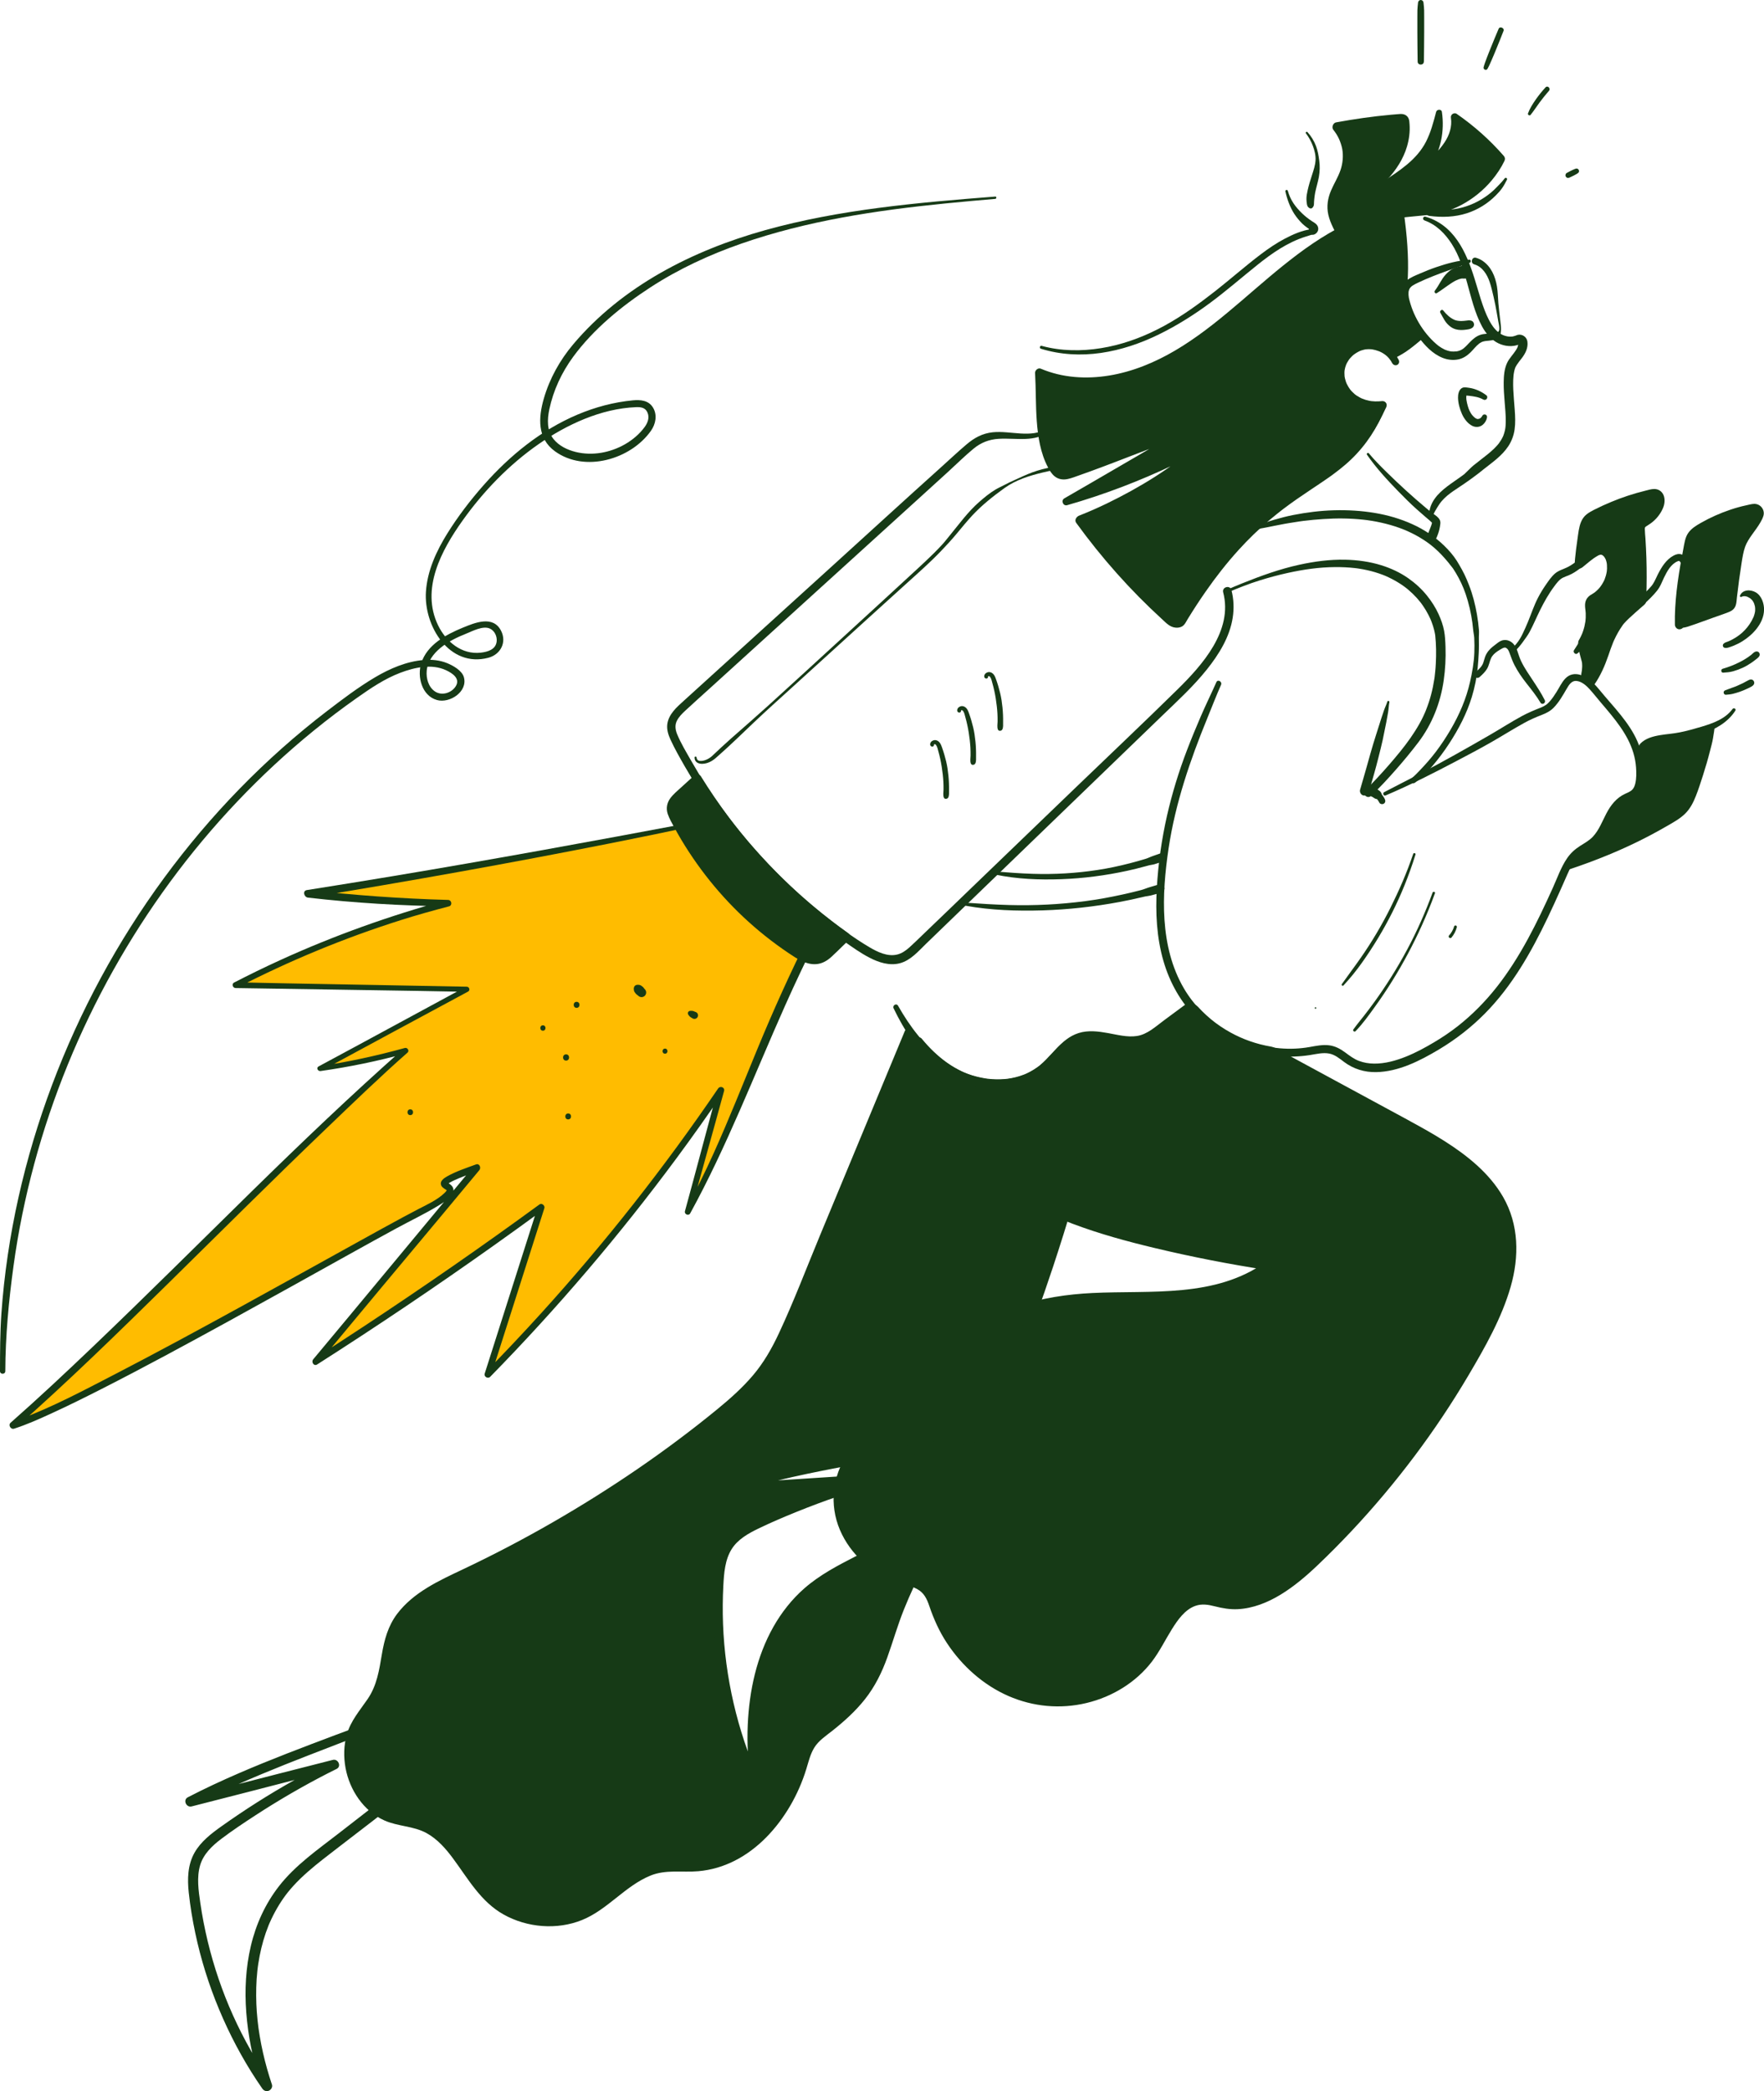 <svg xmlns="http://www.w3.org/2000/svg" id="Layer_2" viewBox="0 0 804.52 953.59"><defs><style>.cls-1{fill:#163a16;}.cls-1,.cls-2{stroke-width:0px;}.cls-2{fill:#ffbc00;}</style></defs><g id="ARTWORK"><polygon class="cls-2" points="368.71 434.67 315.63 550.62 319.39 532.55 328.8 497.54 290.03 551.37 238.83 610.48 222.64 625.91 246.73 550.62 143.96 621.4 218.12 532.55 201.93 538.57 206.07 542.71 203.44 545.73 55.49 626.67 6.17 650.38 184.99 478.71 147.72 487 212.1 450.86 108.57 448.6 152.99 427.51 204.19 411.7 141.32 407.18 312.62 376.69 368.71 434.67"></polygon><path class="cls-1" d="m649.64,100.51c5.38,1.87,9.48,6.04,12.49,10.76,3.46,5.41,5.25,11.46,6.97,17.62,1.87,6.67,3.45,13.65,6.74,19.81,1.51,2.83,3.59,5.47,6.34,7.19,2.8,1.76,6.47,2.45,9.67,1.52.39-.11.76-.26,1.13-.42.71-.3-.26-.02.26-.09-.16.02-.66-.11-.32.04-.17-.07-.23-.11-.39-.23.31.21-.07-.11-.13-.25-.13-.27-.01-.23-.01-.03,0,.23.02.47,0,.7,0,.11-.02.23-.03.34.05-.56,0-.03-.03.08-.06.27-.14.53-.23.79-.04.1-.08.2-.12.3.21-.52-.01,0-.05.08-.15.3-.32.58-.49.86-.3.48-.64.93-.97,1.39-.35.47.28-.35-.08.11-.07.09-.14.18-.21.27-.29.37-.58.75-.87,1.12-.74.96-1.47,1.95-1.98,3.06-1.25,2.7-1.49,5.82-1.53,8.76-.04,3.03.2,6.05.44,9.07.23,2.87.51,5.76.5,8.64,0,.68-.02,1.35-.07,2.03-.02.34-.06.68-.1,1.03.01-.09.06-.4,0,.02-.04.26-.08.51-.13.77-.12.61-.27,1.22-.46,1.81-.09.29-.19.57-.29.85-.04.11-.09.22-.13.33-.09.23-.09.22.01-.03-.05.11-.09.21-.14.32-.51,1.09-1.15,2.11-1.86,3.08-.32.44.2-.21-.03.04-.1.1-.18.22-.27.33-.18.22-.37.44-.56.65-.42.47-.87.93-1.32,1.37-1.89,1.83-3.99,3.43-6.07,5.04-1.09.85-2.18,1.69-3.26,2.57-1.08.89-2.05,1.92-3.07,2.88-.23.21-.45.44-.68.66-.14.13-.27.26-.41.38l.04-.02c.18-.07.08.01-.32.26.24-.18-.25.19-.23.18-.1.07-.2.15-.3.22-.3.22-.6.44-.9.66-1.03.74-2.08,1.47-3.12,2.19-4.17,2.91-8.68,6.21-10.53,11.14-.49,1.31-.71,2.72-.87,4.11-.05.47.4.88.82.93.5.07.86-.23,1.04-.68.52-1.3,1.21-2.53,1.96-3.71.66-1.04,1.28-2.02,2-2.86,1.65-1.93,3.45-3.32,5.41-4.68,2.13-1.48,4.34-2.84,6.44-4.37,1.22-.88,2.45-1.71,3.63-2.64-.07.06-.24.18.08-.06.16-.12.33-.24.49-.36.37-.27.73-.53,1.08-.82.57-.46,1.14-.93,1.72-1.39,4.15-3.29,8.67-6.33,11.62-10.84,1.49-2.28,2.44-4.89,2.82-7.58.41-2.93.27-5.88.06-8.83-.22-3.1-.53-6.2-.67-9.31-.06-1.48-.09-2.96-.03-4.43.03-.7.08-1.4.15-2.1.02-.16.04-.32.06-.48-.06.51.02-.12.03-.19.06-.37.13-.74.2-1.1.13-.59.28-1.15.49-1.72-.16.44-.03.07.02-.04.07-.13.13-.26.19-.39.16-.31.34-.61.53-.9.31-.49.66-.96,1.01-1.42-.31.41.04-.05.09-.12.09-.11.18-.23.27-.34.29-.37.58-.74.87-1.12,1.7-2.21,2.95-4.71,2.56-7.58-.28-2.11-2.43-3.57-4.51-3.02-.21.05-.39.14-.59.22-.81.34.34-.1-.31.13-.33.11-.65.22-.99.29-.2.05-.41.09-.61.12.37-.05.01,0-.05,0-.42.01-.84.04-1.26.01-1.17-.06-2.62-.5-3.79-1.19-1.17-.69-2.1-1.56-3.1-2.76-.33-.4-.76-1.01-1.19-1.68-.43-.67-.82-1.37-1.19-2.08-.72-1.39-1.3-2.74-1.85-4.15-1.3-3.34-2.33-6.77-3.34-10.2-3.46-11.75-7.84-25.37-19.77-31.13-1.28-.62-2.61-1.12-3.98-1.48-1.07-.29-1.48,1.29-.45,1.65h0Z"></path><path class="cls-1" d="m670.09,118.44c-5.15.33-10.19,1.73-15.05,3.38-2.47.84-4.89,1.82-7.28,2.85-2.18.94-4.52,1.82-6.36,3.35-4.02,3.34-2.5,9.07-1.03,13.29,1.53,4.41,3.73,8.62,6.54,12.35,2.9,3.86,6.34,7.6,10.89,9.47,2.29.94,4.83,1.26,7.26.77,2.21-.45,4.09-1.7,5.67-3.27,1.32-1.31,2.45-2.86,3.94-4-.17.13.25-.17.34-.22.19-.12.38-.23.57-.34.31-.16.61-.28,1.15-.41.18-.04.37-.08.55-.11.11-.02.22-.04.32-.05.28-.04-.22.03.06,0,.47-.06.94-.1,1.42-.15,1.07-.11,2.06-.21,3.04-.68.78-.37,1.51-.97,1.94-1.72.45-.78.49-1.89.51-2.76.02-1.25-.14-2.46-.29-3.7-.32-2.72-.67-5.44-.9-8.16-.22-2.55-.23-5.16-.65-7.69-.77-4.6-2.65-9.1-6.67-11.77-.88-.58-1.87-1.02-2.88-1.32-1.91-.57-2.74,2.44-.82,2.99,3.62,1.03,5.83,4.5,7.02,7.99.75,2.19,1.25,4.5,1.79,6.75.58,2.45,1.04,4.94,1.48,7.42.22,1.27.44,2.54.67,3.8.2,1.12.55,2.34.5,3.48-.02.54-.17,1.11-.64,1.42-.27.18-.57.32-.87.4-.59.17-1.22.13-1.99.22-1.74.2-3.56.11-5.24.69-1.84.64-3.32,1.9-4.67,3.28-.61.63-1.2,1.27-1.82,1.89-.31.3-.63.6-.96.88-.06.05-.48.36-.25.2-.21.15-.42.29-.64.42-.74.44-1.63.73-2.42.85-.26.04-.95.07-1.38.07-.24,0-.48,0-.72-.02-.14,0-.27-.02-.41-.03-.14-.02-.14-.01,0,0l-.2-.03c-.51-.09-1.01-.2-1.51-.36-.46-.14-.94-.32-1.18-.44-.98-.47-1.9-1.02-2.78-1.66-.26-.19-.61-.48-1-.81-.43-.37-.85-.74-1.25-1.13-.76-.73-1.49-1.49-2.19-2.27-2.75-3.09-5.06-6.7-6.8-10.62-.76-1.71-1.51-3.83-2.03-5.79-.27-1-.44-1.81-.48-2.69-.02-.42-.01-1.05.02-1.33.03-.24.22-.97.33-1.21.14-.3.34-.62.59-.89.38-.41.56-.55,1-.84.86-.56,1.8-.99,2.73-1.43,2.09-.98,4.21-1.9,6.36-2.75,4.48-1.77,9.02-3.34,13.56-4.95,1.11-.39,2.21-.78,3.31-1.21.7-.28.69-1.48-.19-1.43h0Z"></path><path class="cls-1" d="m677.97,180.32c-2.01-1.57-4.49-2.78-7-3.31-.68-.14-1.38-.22-2.07-.31-.8-.1-1.53-.15-2.25.31-1.36.88-1.71,2.88-1.68,4.38.05,2.51.79,5.11,1.8,7.4.95,2.14,2.59,4.38,4.75,5.43,1.55.75,3.37.61,4.71-.5.99-.82,1.73-2.02,1.95-3.3.1-.56-.1-1.12-.66-1.35-.5-.2-1.16-.05-1.43.47-.31.6-.83,1.19-1.31,1.36-.19.07-.39.1-.58.15-.19.05,0,.02.04.01-.11.02-.23.01-.34.01-.03,0-.29-.04-.1,0,.2.04-.09-.03-.1-.04-.12-.05-.25-.08-.37-.12.19.07,0,0-.08-.04-.2-.11-.39-.23-.58-.36-.18-.12-.04-.03,0,0-.1-.08-.2-.16-.29-.25-.33-.29-.63-.61-.92-.94-.03-.03-.22-.28-.06-.06-.06-.07-.11-.15-.17-.23-.13-.18-.25-.36-.37-.55-.23-.38-.45-.77-.64-1.16-.29-.61-.57-1.36-.82-2.25-.25-.88-.44-1.77-.59-2.68,0-.01-.05-.36-.02-.14-.01-.11-.02-.21-.03-.32-.02-.25-.03-.5-.03-.75,0-.21,0-.43.04-.63-.04.24.03-.1.04-.12.04-.13.07-.27.12-.4l.04-.1c.04-.12.05-.13.02-.03.17.2-1.28.26-.81.43.19.07.52.03.72.05.37.03,1.04.1,1.22.12,2.24.27,4.36.56,6.4,1.71.51.29,1.18.17,1.54-.31.32-.43.38-1.2-.09-1.57h0Z"></path><path class="cls-1" d="m656.9,142.62c.65,1.11,1.22,2.25,1.89,3.35.77,1.25,1.71,2.28,2.91,3.13,1.37.96,2.92,1.36,4.58,1.39.81.02,1.63-.06,2.43-.17.93-.13,1.89-.23,2.68-.78.61-.42.98-1.05.87-1.82-.11-.7-.59-1.33-1.3-1.51-.95-.25-1.48-.1-2.29,0-.68.08-1.36.16-2.05.17-1.15.02-2.36-.12-3.38-.57-1.86-.82-3.67-2.51-5-4.22-.61-.78-1.82.22-1.34,1.04h0Z"></path><path class="cls-1" d="m655.34,133.65c2.24-1.41,4.31-3.05,6.53-4.49.52-.34,1.04-.68,1.59-.97.27-.14.56-.32.85-.41l-.26.11.65-.27c.08-.04.63-.23.24-.12-.35.09.08-.03.15-.06.16-.06.32-.12.49-.17.29-.09.59-.17.89-.23.08-.02.55-.09.13-.03-.46.06.13,0,.23,0,.34-.02.68,0,1.03.02,1.52.12,2.97-1.42,2.9-2.9-.07-1.58-1.28-2.89-2.9-2.9-1.73-.01-3.34.44-4.9,1.16-1.36.63-2.54,1.66-3.56,2.75-2.03,2.18-3.13,5.04-4.96,7.36-.48.61.13,1.65.9,1.16h0Z"></path><path class="cls-1" d="m648.79,96.92c15.05-1.24,29.12-10.89,35.7-24.48-6.18-7.18-13.27-13.59-21.04-19.01.69,4.33-.84,8.77-3.27,12.41-2.44,3.64-5.73,6.61-8.99,9.54,4.52-7.04,6.37-15.74,5.1-24.01-1.51,5.8-3.08,11.72-6.36,16.74-4.71,7.2-12.41,11.75-19.47,16.67s-14.1,11.01-16.22,19.35c10.21-5.97,29.99-6.67,40.19-8.07"></path><path class="cls-1" d="m648.79,97.87c.73.06,1.49.15,2.21.16.78.01,1.61-.16,2.38-.26,1.68-.22,2.94-.45,4.58-.91,2.93-.83,5.82-1.95,8.51-3.38,5.31-2.82,10.12-6.7,13.96-11.33,2.23-2.69,4.2-5.61,5.71-8.76.39-.82.3-1.62-.3-2.3-6.33-7.27-13.57-13.71-21.5-19.19-.57-.4-1.45-.27-1.96.14-.6.48-.75,1.12-.63,1.86.28,1.79.09,3.82-.41,5.65-.54,1.96-1.44,3.78-2.57,5.47-2.34,3.52-5.51,6.49-8.55,9.4.72.55,1.43,1.1,2.15,1.66,2.22-3.74,3.96-7.71,4.86-11.98.91-4.32,1.03-8.72.38-13.08-.2-1.38-2.3-1.21-2.62,0-1.22,4.65-2.44,9.37-4.65,13.66-2.09,4.05-5.11,7.39-8.58,10.3-6.86,5.74-15.04,9.73-21.41,16.1-3.52,3.52-6.36,7.77-7.61,12.64-.34,1.32,1.11,2.47,2.31,1.78,1.06-.62,2.16-1.14,3.28-1.63.41-.18.87-.38,1.47-.6.64-.24,1.3-.45,1.96-.66,2.72-.85,5.5-1.49,8.29-2.02,5.53-1.05,11.07-1.57,16.72-2.11,2.7-.26,5.4-.5,8.09-.87.85-.12,1.32-1.21,1.11-1.96-.25-.92-1.11-1.23-1.96-1.11-.25.03-.5.07-.76.11.41-.06-.04,0-.1.01-.13.02-.27.03-.4.05-.61.08-1.21.15-1.82.22-1.23.14-2.45.28-3.68.41-2.74.3-5.48.59-8.22.93-5.83.73-11.71,1.58-17.36,3.21-2.84.82-5.66,1.82-8.23,3.3.77.59,1.54,1.18,2.31,1.78,2.16-8.28,9.3-14.21,16.11-18.97,7.43-5.19,15.56-10.17,20.17-18.26,2.75-4.82,4.18-10.24,5.57-15.58h-2.62c1.18,7.8-.51,16.41-4.97,22.96-.38.56-.16,1.38.35,1.76.57.43,1.26.34,1.8-.11,3.58-3.02,7.1-6.08,9.67-10.05,2.56-3.96,4.02-8.63,3.33-13.35l-2.59,1.99c7.6,5.37,14.53,11.74,20.59,18.83l-.3-2.3c-2.62,5.32-5.89,9.58-10.37,13.47-.51.45-1.04.88-1.57,1.3,0,0-.48.37-.21.17-.15.11-.3.22-.44.34-.35.26-.7.51-1.05.76-1.16.82-2.37,1.58-3.6,2.28-1.29.73-2.61,1.42-3.95,2.04-1.26.59-2.28,1-3.7,1.49-1.51.53-3.06.99-4.6,1.41-.77.21-1.55.4-2.33.56-.83.17-1.64.48-2.47.7-1.09.29-.77,1.78.25,1.87h0Z"></path><path class="cls-1" d="m686.22,81.38c-.73.96-1.51,1.85-2.36,2.7-.87.87-1.69,1.78-2.59,2.62-1.72,1.6-3.61,3-5.63,4.21-4.34,2.6-9.27,4.29-14.33,4.68-1.49.12-2.98.13-4.47.05-1.51-.08-2.94-.35-4.4-.75-1.06-.29-2.13.44-2.27,1.51-.16,1.18.7,1.92,1.79,2.06,5.7.74,11.49.56,17-1.2,5.07-1.61,9.63-4.47,13.35-8.26.99-1.01,1.98-2.07,2.78-3.23.83-1.18,1.53-2.49,2.18-3.78.37-.72-.59-1.23-1.06-.62h0Z"></path><path class="cls-1" d="m639.45,96.61c1.35,15.68,2.66,31.78-1.68,46.9-1.02,3.55-2.35,7.04-2.92,10.69s-.31,7.6,1.66,10.73c-2.49-5.08-8.4-8.31-14.01-7.52-5.61.78-10.45,5.59-11.14,11.21-.59,4.8,1.73,9.73,5.53,12.71,3.8,2.98,8.91,4.07,13.69,3.39-3.09,6.46-6.51,13.02-12.05,17.55-5.54,4.53-13.76,6.53-19.96,2.98-3.97-2.28-6.51-6.38-8.63-10.43-5.68-10.86-9.63-22.94-9.04-35.18.59-12.14,5.62-23.71,12.35-33.83,6.05-9.11,13.67-17.39,23.2-22.76"></path><path class="cls-1" d="m638.65,96.61c.19,4.63.38,9.25.54,13.88.16,4.63.18,9.26-.09,13.89-.26,4.53-.72,9.03-1.66,13.47-.48,2.3-1.09,4.56-1.8,6.8-.7,2.21-1.47,4.41-2.01,6.67-1.14,4.74-1.17,10.17,1.45,14.44.46.75,1.47,1.04,2.24.59.81-.47.98-1.45.59-2.24-1.94-3.9-5.73-7.03-9.94-8.16-4.31-1.16-8.99-.31-12.55,2.41-3.61,2.75-6,6.91-6.09,11.5-.1,4.73,2.21,9.5,5.82,12.52,4.45,3.73,10.27,4.96,15.94,4.19-.72-.94-1.44-1.88-2.17-2.82-1.1,2.31-2.25,4.6-3.52,6.82-.65,1.14-1.33,2.26-2.07,3.35-.34.51-.7,1.02-1.06,1.52-.07.09-.45.6-.31.42-.23.3-.47.59-.71.88-.81.97-1.66,1.9-2.58,2.77-.45.42-.91.83-1.39,1.23-.09.07-.62.48-.36.29-.28.21-.57.42-.85.61-.98.67-2.02,1.26-3.09,1.76-.12.05-.23.11-.35.16-.56.26.2-.08-.14.06-.27.11-.54.21-.81.31-.57.21-1.15.39-1.74.54-.55.15-1.11.27-1.68.37-.16.03-.31.05-.47.07.09-.01.38-.04-.02,0-.31.03-.62.06-.94.08-.56.03-1.12.03-1.68,0-.28-.01-.56-.03-.84-.06-.11-.01-.52-.06-.09,0-.15-.02-.31-.05-.46-.07-.55-.1-1.09-.22-1.62-.38-.27-.08-.53-.17-.79-.26-.12-.04-.23-.09-.35-.13-.47-.18.23.12-.18-.08-.52-.25-1.02-.51-1.51-.82-.25-.16-.5-.32-.74-.5-.08-.06-.42-.32-.11-.07-.15-.12-.31-.25-.46-.37-.9-.77-1.7-1.64-2.45-2.56-.4-.49.15.21-.08-.1-.1-.13-.2-.27-.3-.4-.16-.22-.31-.43-.46-.65-.38-.55-.73-1.12-1.07-1.69-1.35-2.27-2.52-4.66-3.61-7.06-.28-.62-.56-1.25-.83-1.88-.06-.14-.12-.28-.18-.42.15.35,0,0-.03-.06-.15-.35-.29-.7-.43-1.05-.54-1.34-1.04-2.69-1.53-4.05-.94-2.64-1.74-5.33-2.36-8.06-.31-1.36-.58-2.73-.8-4.11-.05-.33-.1-.67-.15-1-.07-.48-.02-.13,0-.03-.02-.19-.05-.37-.07-.56-.09-.71-.16-1.42-.22-2.13-.23-2.76-.24-5.54-.02-8.3.05-.65.12-1.3.19-1.95.02-.14.04-.29.05-.43.08-.69-.05.31.01-.11.06-.39.12-.79.18-1.18.21-1.29.47-2.56.77-3.83.62-2.61,1.42-5.18,2.36-7.7.23-.61.47-1.22.72-1.83-.01.02.26-.64.13-.32-.11.27.07-.16.09-.22.16-.37.32-.74.48-1.1.54-1.2,1.11-2.38,1.71-3.56,1.25-2.44,2.62-4.82,4.08-7.13,1.39-2.18,2.85-4.32,4.41-6.38.19-.25.37-.5.56-.74-.28.36-.05.07,0,0,.11-.14.21-.27.32-.41.41-.51.82-1.02,1.24-1.53.81-.98,1.65-1.94,2.51-2.88,1.74-1.9,3.58-3.71,5.53-5.4.44-.38.88-.76,1.33-1.13.24-.2.48-.39.72-.58.11-.09.22-.17.32-.26.44-.35-.25.18.16-.13,1.04-.79,2.1-1.55,3.18-2.26,1.03-.68,2.09-1.32,3.16-1.93,1.09-.62,1.56-2.21.86-3.29-.71-1.11-2.12-1.52-3.29-.86-9.51,5.38-17.13,13.48-23.26,22.42-6.36,9.27-11.4,19.84-12.97,31.06-.84,6.01-.67,12.01.39,17.98,1.03,5.85,2.91,11.49,5.31,16.92,1.16,2.62,2.43,5.19,3.83,7.69,1.31,2.35,2.78,4.63,4.61,6.61,3.62,3.92,8.73,5.95,14.07,5.42,5.35-.53,10.23-2.92,14.12-6.59,3.93-3.71,6.77-8.43,9.18-13.22.59-1.17,1.16-2.36,1.73-3.54.34-.71.36-1.49-.15-2.13-.53-.66-1.21-.8-2.02-.69.28-.04-.06,0-.1,0-.14.01-.27.03-.41.04-.24.02-.48.04-.71.05-.55.03-1.09.03-1.64.02-.51-.02-1.02-.06-1.53-.11-.4-.04-.19-.02-.1,0-.14-.02-.27-.04-.4-.06-.27-.04-.54-.09-.8-.15-1.06-.22-2.11-.53-3.11-.95.2.08-.31-.14-.38-.18-.21-.1-.43-.21-.64-.32-.48-.25-.95-.53-1.4-.83-.23-.15-.45-.31-.67-.47.18.14-.34-.28-.38-.31-.39-.33-.77-.69-1.12-1.06-.16-.16-.31-.33-.46-.5-.08-.1-.17-.2-.25-.3-.02-.03-.27-.34-.15-.18-.15-.2-.56-.8-.78-1.16-.25-.41-.48-.84-.7-1.27-.26-.54-.25-.51-.47-1.14-.16-.45-.29-.92-.4-1.39-.05-.22-.1-.44-.14-.66-.02-.13-.04-.25-.06-.38.04.28,0-.03-.01-.15-.05-.48-.07-.96-.06-1.44,0-.22.01-.45.03-.67,0-.13.02-.26.03-.38.02-.15.06-.43.01-.12.15-.9.39-1.77.73-2.62.11-.28-.12.25.01-.02.05-.11.1-.21.15-.32.09-.18.18-.37.28-.55.22-.41.47-.81.74-1.2.04-.06.44-.6.22-.32.13-.16.26-.32.39-.48.31-.36.64-.7.98-1.02.17-.16.35-.32.53-.47.08-.06.51-.4.23-.19.38-.28.77-.55,1.17-.79.38-.23.76-.44,1.16-.64.11-.05.21-.1.32-.15.28-.13-.25.1.03-.02.24-.1.49-.19.74-.28.39-.13.79-.24,1.19-.33.23-.05.46-.09.69-.14.06-.01.36-.05.03,0,.12-.01.24-.03.36-.04.48-.04.96-.06,1.44-.04.21,0,.42.02.63.03.12,0,.24.02.36.03.07,0,.47.07.13.01,1.01.16,1.99.43,2.95.79.11.04.22.08.34.12.53.2-.15-.07.15.06.25.11.49.23.73.35.45.23.9.49,1.32.78,1.61,1.06,2.9,2.55,3.83,4.4.94-.55,1.88-1.1,2.83-1.65-2.14-3.47-1.9-7.62-1-11.4,1.06-4.43,2.64-8.71,3.57-13.17,1.88-9.02,2-18.22,1.41-27.39-.33-5.21-.96-10.36-1.64-15.53-.13-.99-1.66-1.07-1.61,0h0Z"></path><path class="cls-1" d="m648.28,153.39c-5.46,3.61-6.85,5.46-12.74,8.3-1.28-3.78-8.24-9.52-9.94-13.13,4.95-3.48,10.63-7.25,15.58-10.73.75,4.14,2.98,11.79,5.64,15.05"></path><path class="cls-1" d="m647.71,152.41c-2.27,1.18-4.34,2.59-6.43,4.05-2.09,1.45-4.29,2.69-6.59,3.77.83.34,1.65.67,2.48,1.01-.93-2.79-3.11-5.08-4.98-7.27-.99-1.16-2.03-2.29-3.01-3.46-.23-.28-.46-.56-.69-.84-.24-.29.16.23-.11-.15-.1-.13-.19-.26-.29-.4-.33-.47-.64-.96-.89-1.49-.22.84-.44,1.68-.66,2.52,1.27-.89,2.55-1.78,3.82-2.66,1.37-.95,2.66-2,3.98-3.03,2.43-1.9,5.03-3.64,7.57-5.4l-2.1-.85c.48,2.72,1.18,5.44,2.04,8.06.9,2.74,2.02,5.5,3.8,7.78.55.71,1.77.58,2.35,0,.68-.68.57-1.65,0-2.35-.09-.11-.23-.31-.07-.08-.08-.11-.16-.23-.24-.34-.17-.24-.33-.49-.48-.74-.33-.55-.64-1.12-.92-1.7-.63-1.28-1.06-2.36-1.57-3.74-.91-2.49-1.67-5.04-2.16-7.65-.16-.86-1.38-1.36-2.1-.85-2.55,1.82-5.17,3.63-7.87,5.22-1.34.79-2.71,1.55-3.99,2.43-1.31.9-2.62,1.8-3.93,2.72-.87.61-1.13,1.56-.66,2.52.57,1.19,1.42,2.25,2.25,3.27.95,1.17,1.97,2.3,3,3.4,1.04,1.11,2.08,2.22,3.03,3.41.05.06.33.42.11.14.09.12.18.24.27.36.2.27.39.55.57.83.16.26.32.52.46.79.06.11.1.22.16.33.15.27-.12-.32.05.13.39,1.06,1.45,1.53,2.48,1.01,2.3-1.15,4.48-2.47,6.54-4,2.12-1.57,4.11-3.28,6.14-4.96,1.03-.85-.28-2.34-1.37-1.77h0Z"></path><path class="cls-1" d="m612.17,105.17c3.69-13.24,18.45-20.21,25.03-32.27,2.85-5.22,4.05-11.34,3.38-17.25-.04-.35-.09-.72-.31-.99-.4-.5-1.15-.5-1.79-.44-9.56.79-19.08,2.05-28.52,3.77,4.01,5.85,5.04,13.63,2.7,20.32-1.71,4.89-5.11,9.25-5.6,14.41-.54,5.62,2.48,10.9,5.39,15.73"></path><path class="cls-1" d="m613.2,105.45c.94-2.31,2.07-4.53,3.45-6.62,1.38-2.07,2.98-3.92,4.75-5.77,3.65-3.82,7.69-7.24,11.27-11.13,4.02-4.37,7.31-9.33,9.01-15.06.98-3.29,1.42-6.71,1.19-10.13-.07-.98-.09-2.01-.53-2.9-.46-.93-1.36-1.57-2.37-1.77-.91-.18-1.8-.06-2.71.01-.98.08-1.96.16-2.94.25-8.36.76-16.69,1.96-24.95,3.47-1.37.25-2.11,2.16-1.34,3.29.18.27.39.52.59.78-.22-.28.07.1.14.19.26.35.5.71.73,1.08.44.7.84,1.43,1.19,2.19.3.65.57,1.34.84,2.17.26.79.49,1.6.64,2.42.57,3.09.25,6.59-.77,9.6-1.11,3.3-3.02,6.25-4.37,9.45-1.48,3.5-2.05,7.14-1.22,10.89.46,2.07,1.27,4.05,2.19,5.95.47.97.96,1.94,1.52,2.86.58.95,1.31,1.81,2.03,2.67.8.96,2.64-.07,2.16-1.25-.36-.9-.74-1.79-1.15-2.67-.39-.84-.89-1.64-1.32-2.47-.83-1.61-1.54-3.27-2.02-5.02-.46-1.69-.69-3.37-.55-5.13.12-1.61.65-3.29,1.26-4.83,1.29-3.25,3.15-6.25,4.24-9.59,1.06-3.26,1.47-6.77,1.13-10.18-.19-1.9-.45-3.86-1-5.75-.29-.98-.64-1.93-1.03-2.86-.39-.93-.78-1.92-1.35-2.76-.45,1.1-.89,2.19-1.34,3.29,7.14-1.29,13.76-2.21,20.83-3,1.79-.2,3.59-.39,5.39-.56.75-.07,1.5-.14,2.25-.18.5-.03-.32-.18.11.02-.28-.13-.44-.28-.67-.5l-.09-.2c.05.25.06.23.01-.06.04.25.06.51.08.77.14,1.58.13,3.15.04,4.73-.05.81-.07,1.61-.18,2.41.01-.1.05-.31-.02.11-.03.22-.07.44-.11.65-.08.43-.16.87-.26,1.3-.65,2.92-1.68,5.49-3.25,8.02-.33.54-.68,1.07-1.05,1.59-.17.24-.33.47-.5.7-.09.12-.17.23-.26.35-.04.05-.37.49-.2.27-.78,1.01-1.62,1.99-2.47,2.94-3.38,3.76-7.14,7.15-10.55,10.87-3.75,4.09-7.59,8.91-8.52,14.53-.23,1.36,1.54,1.83,2.05.57h0Z"></path><path class="cls-1" d="m630.58,184.72c-17.79,42.97-48.84,26.75-92.11,98.56-.49.82-1.81.82-2.75.64-.82-.16-1.5-.73-2.12-1.29-15.17-13.6-28.88-28.81-40.83-45.3,20.15-7.91,38.92-19.33,55.21-33.59-19.62,10.47-40.34,18.87-61.7,25.03,18.35-10.68,36.7-21.37,55.05-32.05-15.84,5.25-37.01,14.09-52.85,19.34-1.54.51-3.2,1.02-4.75.54-1.85-.57-2.99-2.39-3.92-4.09-6.45-11.93-4.93-28.86-5.73-42.4,17.4,7.35,37.81,4.08,54.82-4.15,17.01-8.23,31.34-20.96,45.67-33.28s29.2-24.57,46.76-31.54l-15.34,42.9-3.47,35.65,9.95,12.96,9.13-2.01"></path><path class="cls-1" d="m629.19,183.91c-1.11,2.55-2.33,5.06-3.69,7.49-.6,1.06-1.22,2.1-1.87,3.13-.31.49-.64.98-.96,1.47-.17.25-.34.5-.51.75.27-.39-.19.25-.2.26-.13.17-.24.36-.37.53-.31.44-.62.86-.94,1.29-.07.09-.54.7-.28.37-.19.25-.38.49-.58.73-.7.87-1.42,1.72-2.17,2.55-1.41,1.56-2.91,3.05-4.48,4.45-.79.71-1.59,1.4-2.41,2.07-.37.3-.74.6-1.12.9-.19.15-.38.3-.57.44.46-.36-.31.23-.44.33-1.68,1.27-3.4,2.48-5.13,3.68-3.64,2.5-7.36,4.86-11.03,7.3-2.01,1.33-4,2.69-5.97,4.08-1.06.75-2.12,1.52-3.17,2.29-.49.36-.98.73-1.47,1.1-.27.21-.54.41-.81.62-.23.17-.45.35-.68.53-.05.04-.59.45-.37.28.35-.27-.41.32-.53.41-.15.12-.3.24-.45.36-.25.2-.5.4-.75.6-.56.45-1.11.91-1.66,1.37-1.14.95-2.27,1.92-3.38,2.91-2.35,2.08-4.63,4.25-6.83,6.48-5.33,5.38-10.22,11.16-14.81,17.17-2.71,3.55-5.3,7.19-7.79,10.9-1.32,1.96-2.6,3.94-3.87,5.93-.69,1.09-1.38,2.19-2.05,3.29-.31.51-.63,1.03-.94,1.54.01-.02-.33.62-.38.62.11-.21.27-.35.48-.42-.27.06-.3.07-.1.03-.2-.01-.4,0-.61-.01-.26-.03.26.23-.25-.06-.13-.08-.45-.3-.64-.46-.96-.8-1.87-1.68-2.79-2.53-1.75-1.61-3.49-3.24-5.2-4.89-3.42-3.31-6.77-6.7-10.02-10.17-6.53-6.96-12.73-14.25-18.52-21.84-1.41-1.85-2.8-3.71-4.16-5.6l-1.34,3.3c16.01-6.31,30.98-14.8,44.62-25.29,3.84-2.96,7.54-6.08,11.19-9.27,1.5-1.31-.41-3.53-2.05-2.66-15.19,8.1-31.02,14.97-47.34,20.48-4.62,1.56-9.28,3.01-13.96,4.37.44,1.03.87,2.07,1.31,3.1,14.29-8.37,28.58-16.74,42.93-25.03,4.05-2.34,8.09-4.67,12.14-7.01,1.65-.95.56-3.75-1.32-3.13-13.77,4.52-27.21,9.97-40.82,14.93-3.21,1.17-6.42,2.32-9.66,3.41-1.57.53-3.27,1.31-4.93,1.45-1.54.13-2.47-.83-3.23-2.05-3.51-5.57-4.69-12.5-5.25-18.96-.69-7.9-.4-15.83-.86-23.74-.86.65-1.71,1.3-2.57,1.96,10.17,4.25,21.39,4.94,32.21,3.31,11.03-1.66,21.52-5.83,31.15-11.38,9.79-5.64,18.73-12.62,27.36-19.86,8.64-7.24,17.02-14.81,25.89-21.79,8.7-6.84,17.95-13.11,28.05-17.69,1.21-.55,2.42-1.07,3.66-1.56-.83-.83-1.66-1.66-2.5-2.5-1.96,5.47-3.91,10.94-5.87,16.41-2.82,7.87-5.68,15.73-8.53,23.59-.46,1.27-1.02,2.49-1.15,3.84-.29,2.89-.59,5.78-.88,8.67-.84,8.26-1.68,16.51-2.52,24.77-.06.59-.18,1.21-.18,1.8,0,1.3,1.41,2.59,2.13,3.54,2.51,3.3,5.02,6.6,7.53,9.9.18.23.35.47.53.7.67.89,1.53,1.32,2.65,1.08,3.05-.66,6.1-1.31,9.14-1.98,1.26-.28,2-1.74,1.67-2.94-.36-1.3-1.67-1.95-2.94-1.67-3.04.67-6.08,1.37-9.12,2.05.76.2,1.52.4,2.28.6-2.91-3.76-5.82-7.52-8.73-11.28-.42-.54-.84-1.09-1.26-1.63l.67,1.61c.46-4.91.92-9.83,1.38-14.74.61-6.54,1.22-13.08,1.83-19.62.04-.42.13-.86.12-1.28,0,.38-.18.76,0,.34.1-.22.16-.46.24-.69l2.23-6.32c2.49-7.06,4.98-14.13,7.5-21.18,1.7-4.75,3.59-9.47,5.1-14.28.02-.08.05-.15.08-.23.49-1.37-1.09-3.06-2.5-2.5-10.39,4.15-19.91,10.04-28.85,16.74-8.99,6.73-17.41,14.17-25.93,21.47-8.44,7.22-17.04,14.31-26.44,20.28-9.2,5.84-19.1,10.5-29.77,12.87-10.33,2.29-21.26,2.37-31.38-.96-1.28-.42-2.55-.9-3.79-1.42-1.2-.5-2.64.76-2.57,1.96.42,7.31.24,14.65.78,21.95.53,7.17,1.67,14.5,5.03,20.95.81,1.55,1.74,3.13,3.12,4.24,1.74,1.4,3.79,1.68,5.94,1.24,1.74-.36,3.45-1.06,5.12-1.64,1.7-.59,3.4-1.2,5.09-1.82,7.14-2.6,14.22-5.35,21.31-8.08,7.73-2.97,15.47-5.94,23.32-8.58l-1.32-3.13c-14.29,8.38-28.58,16.75-42.92,25.05-4.04,2.34-8.09,4.68-12.13,7.02-1.65.96-.56,3.64,1.31,3.1,16.77-4.79,33.14-11.05,48.89-18.54,4.46-2.12,8.86-4.34,13.22-6.66l-2.05-2.66c-12.57,10.98-26.97,19.82-41.96,27.08-4.15,2.01-8.36,3.86-12.65,5.54-1.21.48-2.28,2.01-1.34,3.3,11.55,15.93,24.67,30.71,39.2,43.98,1.83,1.68,3.53,3.58,6.14,3.81,1,.09,2.09-.05,2.97-.57,1.23-.72,1.87-2.25,2.59-3.42,2.59-4.21,5.28-8.36,8.11-12.41,4.65-6.68,9.64-13.08,15.12-19.1,4.39-4.83,9.08-9.39,14.07-13.6,1.09-.93,2.2-1.83,3.33-2.73.52-.41,1.03-.82,1.55-1.23.12-.09.9-.7.5-.39.29-.22.58-.45.87-.67,2.05-1.55,4.13-3.06,6.24-4.53,3.81-2.65,7.7-5.18,11.54-7.79.9-.61,1.8-1.23,2.69-1.85.44-.31.88-.62,1.32-.93.2-.14.39-.28.59-.43.12-.08.24-.17.35-.26l.43-.33c-.24.18-.27.2-.08.07,1.8-1.33,3.57-2.73,5.27-4.19,7.24-6.21,12.83-13.86,16.75-22.54.62-1.38,1.21-2.78,1.77-4.19.67-1.68-2.22-2.92-2.95-1.24h0Z"></path><path class="cls-1" d="m474.74,159.03c8.85,2.75,18.18,3.23,27.32,1.92,9.21-1.33,18.1-4.35,26.44-8.43,8.3-4.06,16.19-9.03,23.6-14.54,7.35-5.47,14.24-11.47,21.38-17.19,6.64-5.32,13.82-10.33,22.02-12.89,1.03-.32,2.05-.63,3.08-.97.58-.2.98-.73.89-1.36-.08-.55-.6-1.15-1.22-1.08-4.31.5-8.5,2.37-12.31,4.37-3.83,2.02-7.42,4.46-10.87,7.07-7.2,5.44-13.96,11.45-21.07,17.01-7.22,5.65-14.7,11.07-22.74,15.49-8.07,4.43-16.69,7.86-25.72,9.72-8.85,1.82-18.22,2.2-27.11.37-1.12-.23-2.24-.5-3.34-.8-.84-.23-1.19,1.05-.36,1.31h0Z"></path><path class="cls-1" d="m595.57,60.77c1.36,1.77,2.46,3.78,3.24,5.87.75,2.04,1.31,4.27,1.18,6.45-.15,2.32-.87,4.43-1.58,6.62-.75,2.32-1.49,4.64-2.01,7.02-.29,1.33-.59,2.75-.56,4.11.01.76.1,1.51.22,2.26.13.85.45,1.44,1.23,1.84.4.21.9.17,1.23-.16.53-.54.74-1.04.75-1.8.02-.65.04-1.29.11-1.93.14-1.2.21-2.09.45-3.27.5-2.42,1.27-4.78,1.7-7.22.42-2.4.48-4.88.16-7.29-.3-2.24-.66-4.48-1.46-6.61-.9-2.4-2.22-4.54-3.94-6.44-.34-.37-1.02.14-.71.55h0Z"></path><path class="cls-1" d="m586.24,87.33c.79,3.55,2.12,7.24,4.12,10.3,1.04,1.58,2.28,3.06,3.62,4.39.7.69,1.51,1.3,2.31,1.88.36.26.73.52,1.11.77.18.13.2.14.06.04.15.16.17.17.06.02-.09-.22-.11-.46-.06-.71.13-.38.38-.64.77-.76-.91.27-1.3.99-1.42,1.86-.01.11.05.4.07.51.18.98,1.46,1.67,2.38,1.35,1.48-.51,2.35-2.05,1.81-3.57-.47-1.3-1.68-1.87-2.77-2.58-.99-.64-1.6-1.11-2.49-1.81-.17-.13-.71-.58-1-.84-.36-.32-.72-.65-1.07-.99-1.42-1.39-2.76-2.89-3.85-4.55-1.16-1.74-1.97-3.61-2.54-5.62-.2-.72-1.28-.42-1.12.31h0Z"></path><path class="cls-1" d="m632.71,320c-.4,1.36-1.06,2.6-1.51,3.94-.42,1.25-.86,2.5-1.26,3.75-.82,2.59-1.64,5.19-2.47,7.78-1.68,5.21-3.11,10.51-4.6,15.78-.84,2.97-1.7,5.94-2.57,8.9-.35,1.19.65,2.76,2,2.62.39-.04.77-.05,1.16-.04.1,0,.75.08.25,0,.18.03.35.06.53.09.35.07.69.17,1.03.29.13.05.5.22.17.06.19.09.38.18.56.28.34.19.65.43.98.63.38.23.74.26,1.17.36.38.09-.35-.06.1.06-.43-.11-.24-.09-.04.15-.04-.04.31.39.21.25.25.34.45.7.64,1.07.36.72,1.37.92,2.03.53.76-.44.86-1.29.53-2.03-.36-.83-1-1.63-1.44-2.24-.09-.2-.09-.21-.02-.05-.02-.1-.05-.19-.08-.28-.14-.39-.33-.73-.63-1.02-.39-.37-.91-.7-1.38-.97-1.72-1-3.77-1.52-5.76-1.31.67.87,1.33,1.75,2,2.62,1.49-5.22,3.04-10.45,4.35-15.72.66-2.68,1.37-5.35,1.95-8.05.57-2.66,1.1-5.34,1.63-8.01.3-1.5.56-3.01.82-4.52.27-1.56.3-3.15.6-4.7.12-.61-.75-.86-.93-.26h0Z"></path><path class="cls-1" d="m631.89,362.75c11.05-4.65,21.76-10.13,32.37-15.71,5.36-2.82,10.73-5.65,15.99-8.66,5-2.86,9.89-5.95,14.93-8.73,2.67-1.48,5.28-2.59,8.07-3.68,1.98-.78,3.78-1.68,5.29-3.21,2.44-2.46,4.21-5.63,5.94-8.59,1.09-1.86,2.28-3.98,4.77-3.62,2.28.33,4.26,2.11,5.74,3.74,1.75,1.93,3.35,4,5.04,5.98,1.56,1.83,3.13,3.66,4.65,5.53,2.89,3.55,5.63,7.25,7.74,11.33,2.06,3.99,3.43,8.32,3.74,12.82.17,2.43.22,5.05-.37,7.44-.24.97-.61,1.93-1.31,2.67-.87.92-2.14,1.4-3.26,1.91-4.03,1.84-6.59,5.17-8.61,9.01-1.87,3.56-3.33,7.55-6.11,10.53-1.68,1.81-3.83,2.95-5.89,4.26-2.34,1.5-4.31,3.28-5.88,5.58-2.79,4.08-4.48,8.98-6.5,13.47-7.13,15.78-14.84,31.62-25.61,45.29-5.2,6.59-11.11,12.6-17.71,17.79-3.42,2.69-7.04,5.13-10.78,7.35-4.11,2.45-8.39,4.77-12.84,6.56-4.64,1.86-9.62,3.27-14.66,3.21-2.33-.03-4.61-.41-6.8-1.22-2.41-.89-4.4-2.47-6.45-3.97-2.18-1.6-4.48-2.82-7.2-3.16-2.98-.37-5.95.26-8.87.78-4.47.79-9,.98-13.53.59-17.75-1.54-34.87-11.94-43.87-27.39-11.09-19.03-10.09-42.76-6.94-63.79,3.08-20.55,9.8-40.19,17.66-59.36,2.08-5.06,4.04-10.2,6.26-15.21.63-1.43-1.48-2.68-2.12-1.24-2.34,5.28-4.9,10.46-7.18,15.77-2.16,5.02-4.25,10.08-6.21,15.19-3.73,9.73-6.81,19.73-9.12,29.89-2.46,10.84-4.02,21.91-4.66,33-.65,11.17-.11,22.53,3.02,33.33,2.86,9.84,7.9,18.91,15.22,26.12,6.69,6.59,14.96,11.52,23.87,14.47,8.92,2.95,18.49,3.75,27.77,2.29,2.85-.45,5.89-1.24,8.78-.67,2.64.52,4.69,2.28,6.79,3.85,4.27,3.19,9.28,4.71,14.61,4.61,10.24-.2,19.98-5.18,28.59-10.32,7.63-4.56,14.71-10.06,20.97-16.39,12.43-12.57,21.12-27.97,28.69-43.8,2.05-4.29,4.02-8.62,5.96-12.96,1.02-2.29,2.01-4.59,3.04-6.88,1.06-2.35,2.19-4.79,3.9-6.75,1.8-2.06,4.18-3.29,6.44-4.76,2.08-1.35,3.81-2.93,5.29-4.91,2.53-3.41,3.95-7.47,6.09-11.11,1-1.7,2.19-3.34,3.78-4.54,1.94-1.46,4.38-1.96,6.22-3.58,2.02-1.77,2.71-4.47,2.99-7.04.28-2.51.24-5.09-.06-7.59-.57-4.75-2.06-9.28-4.38-13.47-2.31-4.18-5.28-7.96-8.35-11.6-1.63-1.93-3.29-3.84-4.95-5.75-1.69-1.95-3.28-4.06-5.1-5.89-3.33-3.35-8.98-6.26-12.91-2.11-1.65,1.75-2.71,4.1-3.99,6.12-.86,1.35-1.77,2.75-2.76,3.91-.38.44-.77.87-1.2,1.27-.17.16-.35.31-.52.46-.34.28.27-.19-.09.07-.12.09-.24.17-.37.25-.36.24-.74.46-1.13.65-.19.1-.38.18-.57.27-.12.05-.24.11-.36.16.37-.16-.09.04-.17.07-2.85,1.13-5.67,2.28-8.38,3.74-5.09,2.75-9.96,5.91-14.97,8.8-10.62,6.13-21.27,12.17-32.15,17.81-5.31,2.76-10.66,5.43-15.95,8.22-.81.42-.24,1.87.63,1.5h0Z"></path><path class="cls-1" d="m725.89,311.87c.84-.83,1.62-1.62,2.26-2.62.56-.87,1.09-1.76,1.58-2.66.92-1.68,1.69-3.43,2.39-5.21.63-1.61,1.2-3.23,1.8-4.85.64-1.73,1.19-3.11,1.93-4.71.86-1.86,1.85-3.66,2.97-5.37.31-.47.62-.93.95-1.39.05-.07.25-.29.29-.4.07-.2-.24.3-.1.13.06-.07.11-.14.16-.2.35-.42.72-.82,1.1-1.21,2.06-2.13,4.3-4.07,6.51-6.04,2.31-2.07,4.66-4.15,6.73-6.46.85-.95,1.69-1.95,2.34-3.05.81-1.38,1.39-2.92,2.08-4.36,1.43-2.96,3.21-6.27,6.29-7.54.12-.05.31-.11.41-.13-.04,0,.31-.02.19,0-.13.01.26.06.09.02-.13-.03.08.04.1.06-.17-.15.03.02.06.05.06.06.12.12.17.18.07.08.07.08.01,0l.1.14c.47.73.62,1.38.93,2.3.6,1.81,1.17,3.63,1.66,5.47.22.84.43,1.69.6,2.54.08.4.16.79.22,1.19.03.2.06.39.09.59.01.08.02.17.04.25-.04-.26.01.1.02.15.18,1.55.34,3.08.26,4.64-.08,1.61-.25,2.76-.8,4.3-.57,1.59-1.37,3.03-2.36,4.39-.57.79-1.19,1.55-1.76,2.34-.65.9.72,1.8,1.47,1.13,1.47-1.31,2.57-2.96,3.62-4.62.93-1.48,1.6-3.07,2.1-4.73,1.03-3.38.98-6.71.29-10.15-.36-1.81-.86-3.59-1.4-5.36-.3-.97-.61-1.93-.93-2.89-.32-.96-.62-1.96-1.12-2.86-.53-.95-1.34-1.79-2.4-2.13-1.22-.4-2.44-.03-3.53.54-1.69.89-3.09,2.22-4.24,3.72-1.17,1.51-2.11,3.18-2.97,4.88-.73,1.44-1.34,2.99-2.22,4.35-.15.23-.31.46-.48.68-.22.31.12-.14-.07.09-.11.13-.21.26-.32.38-.44.52-.9,1.02-1.37,1.5-1.11,1.14-2.28,2.21-3.47,3.27-2.47,2.2-5.03,4.3-7.47,6.53-.98.9-1.94,1.84-2.8,2.85-1.2,1.41-2.19,3-3.11,4.61-1.96,3.44-3.29,7.14-4.5,10.9-1.17,3.62-2.4,7.2-4.23,10.55-.27.49-.59.97-.8,1.49-.24.57-.45,1.15-.71,1.71-.38.84.61,1.76,1.34,1.04h0Z"></path><path class="cls-1" d="m765.79,285.79c7.24-2.74,14.48-5.48,21.72-8.22.7-.26,1.43-.55,1.9-1.12.54-.65.65-1.55.74-2.39.66-6.24,1.48-12.46,2.46-18.65.42-2.69.89-5.4,1.99-7.88,2.02-4.52,6.14-8.26,7.77-12.74.59-1.63-.88-3.32-2.58-3-8.53,1.6-16.78,4.72-24.22,9.19-1.44.86-2.88,1.81-3.82,3.2-.91,1.35-1.26,3-1.57,4.6-2.37,12.37-4.35,23.51-4.18,36.11"></path><path class="cls-1" d="m765.79,286.45c1.37-.1,2.67-.27,3.99-.69,1.31-.42,2.6-.86,3.89-1.32,2.54-.92,5.08-1.84,7.62-2.75,2.46-.89,4.97-1.69,7.39-2.68,1.36-.56,2.38-1.41,2.9-2.83.44-1.2.45-2.58.6-3.84.59-5.25,1.3-10.47,2.13-15.7.39-2.44.76-4.91,1.58-7.25.68-1.94,1.94-3.86,3.19-5.62,1.3-1.83,2.68-3.6,3.79-5.55.55-.96,1.13-2.03,1.41-3.1.35-1.3.04-2.64-.77-3.69-.81-1.04-2.05-1.66-3.37-1.66-1.22,0-2.55.41-3.74.66-2.42.52-4.79,1.18-7.14,1.97-4.71,1.58-9.28,3.61-13.59,6.07-2.13,1.22-4.25,2.5-5.69,4.54-1.44,2.05-1.76,4.7-2.22,7.1-1.96,10.19-3.66,20.48-3.88,30.87-.03,1.29-.02,2.59,0,3.88.02,1.1.96,2.16,2.11,2.11,1.14-.05,2.12-.93,2.11-2.11-.03-4.9.22-9.8.74-14.68.27-2.51.52-4.37.89-6.8.37-2.4.77-4.79,1.2-7.18.44-2.43.88-4.87,1.36-7.3.1-.53.21-1.05.35-1.57.06-.24.13-.48.21-.71.04-.13.09-.27.14-.4-.1.27.03-.08.08-.17.11-.22.23-.44.36-.65.07-.12.15-.23.23-.34-.05.07-.23.26.04-.04.36-.4.74-.77,1.15-1.1-.28.23.33-.23.38-.27.19-.13.39-.26.59-.39.48-.3.96-.59,1.45-.88,1-.59,2.01-1.15,3.04-1.69s2.07-1.05,3.12-1.54c1.04-.48,2.05-.92,2.9-1.27,4.29-1.75,8.76-3.1,13.3-4.05.15-.03.29-.06.44-.09.03,0,.38-.04.13-.03-.32.01.32,0-.01,0-.3,0,.15,0,.14.04l.08.02-.17-.07c.09.06.19.1.28.17-.21-.14-.14,0-.03.01l-.1-.15c.05.07.09.13.13.2.03-.01.03.1-.03-.1.03.1.06.21.08.31-.14-.56,0,0-.03-.03-.04-.03.13-.44,0-.01-.07.21-.14.42-.23.62-.12.3.1-.22-.03.08-.07.15-.14.3-.21.44-.91,1.88-2.14,3.58-3.36,5.27-1.23,1.72-2.48,3.44-3.43,5.33-1.08,2.16-1.71,4.46-2.14,6.83-.91,5.04-1.55,10.16-2.16,15.24-.15,1.23-.29,2.46-.43,3.69-.07.61-.13,1.23-.2,1.85-.03.3-.06.61-.09.91-.02.21,0,.05,0,0-.03.2-.08.38-.12.58,0-.01-.09.29-.03.15.06-.16-.1.19-.12.22-.11.17-.03.05,0,.01-.11.17-.17.16-.06.08-.19.15-.43.26-.65.36-.02.01-.31.13-.1.04-.13.06-.27.11-.41.16-1.2.48-2.4.95-3.6,1.43-4.84,1.92-9.74,3.73-14.5,5.84-1.19.53-2.22,1.21-3.25,2-.46.35-.4,1.29.33,1.23h0Z"></path><path class="cls-1" d="m794.23,272.17c.76-.4,1.62-.36,2.33-.16.13.04.25.08.38.13.25.1-.17-.08.07.04.22.11.44.21.65.33.2.1.38.22.57.34.29.18.09.07.03.01.13.1.25.22.36.33.18.17.35.34.52.52.06.06.28.36.11.12.07.1.15.21.21.32.14.21.26.44.38.67.06.11.11.23.16.35-.14-.34.05.17.07.24.09.27.17.55.24.83.04.16.06.32.1.47.01.06.06.4.01.04.08.58.08,1.17.05,1.74,0-.03-.05.6-.02.31.02-.25-.03.17-.04.22-.05.31-.12.61-.2.92-.07.27-.15.53-.24.8-.04.13-.1.26-.14.39-.14.41.05-.08-.11.29-.52,1.15-1.12,2.25-1.83,3.29-1.21,1.76-2.79,3.5-4.63,4.88-1.07.81-2.21,1.52-3.39,2.13-.58.3-1.16.58-1.77.82-.73.29-1.49.44-2.04,1.03-.56.6-.33,1.61.48,1.83.77.21,1.44-.02,2.18-.25.7-.22,1.39-.47,2.06-.75,1.35-.56,2.66-1.21,3.9-1.99,2.43-1.52,4.71-3.46,6.48-5.72,1.95-2.49,3.31-5.37,3.38-8.58.06-2.91-1.11-6.42-3.75-7.98-2.36-1.39-6.05-1.38-7.24,1.52-.17.41.36.7.69.53h0Z"></path><path class="cls-1" d="m785.91,306.74c1.52-.09,3.1-.22,4.57-.64,1.47-.42,2.92-.95,4.32-1.59,1.34-.61,2.63-1.38,3.85-2.2.68-.46,1.33-.94,1.97-1.45.61-.48,1.37-.98,1.76-1.66.32-.55.23-1.28-.22-1.74-.48-.48-1.15-.48-1.74-.22-.65.29-1.2.94-1.75,1.39-.52.42-1.06.81-1.61,1.18-1.17.8-2.4,1.49-3.66,2.13-2.45,1.25-5.09,2.28-7.73,3.03-.95.27-.8,1.83.24,1.77h0Z"></path><path class="cls-1" d="m787.15,316.82c1.06-.09,2.14-.17,3.18-.43,1.04-.26,2.06-.57,3.07-.91,1.04-.36,2.06-.78,3.06-1.24.95-.44,1.99-.88,2.84-1.49.69-.5,1.02-1.37.56-2.15-.47-.8-1.38-.92-2.15-.56-.94.42-1.82,1.01-2.74,1.46-.86.43-1.74.83-2.63,1.21-.83.36-1.69.68-2.55.97-.98.34-1.94.74-2.92,1.09-.49.17-.83.61-.75,1.15.07.48.5.95,1.03.91h0Z"></path><path class="cls-1" d="m790.17,323.31c-3.36,4.57-8.99,6.54-14.22,8.1-3.2.95-6.43,1.86-9.7,2.52-1.71.34-2.96.51-4.55.7-1.51.18-3.03.35-4.53.6-3.25.54-6.7,1.43-9.07,3.89-.75.79-.84,2.17,0,2.94.86.79,2.08.78,2.94,0,.28-.25.57-.49.86-.73-.01.01.46-.36.22-.18-.24.18.25-.17.24-.16.61-.42,1.26-.76,1.93-1.07.54-.25-.21.08.13-.05.15-.06.29-.11.44-.17.32-.12.65-.23.98-.33.7-.21,1.41-.4,2.13-.54,3.02-.61,6.09-.83,9.1-1.49,3.3-.72,6.56-1.7,9.73-2.85,2.72-.99,5.35-2.16,7.79-3.73,2.71-1.74,5.13-3.97,6.86-6.7.52-.82-.73-1.5-1.28-.75h0Z"></path><path class="cls-1" d="m644.52,389.41c-2.85,8.43-6.38,16.56-10.35,24.52-3.94,7.9-8.46,15.52-13.51,22.77-1.41,2.03-2.86,4.03-4.32,6.02-1.47,2.01-2.91,4.05-4.38,6.07-.32.45.39.98.76.59,3.05-3.27,5.84-6.72,8.43-10.37,2.59-3.65,5.04-7.39,7.35-11.22,4.63-7.66,8.64-15.64,12.01-23.94,1.88-4.64,3.57-9.37,5.06-14.15.21-.68-.83-.96-1.06-.29h0Z"></path><path class="cls-1" d="m599.98,460.01c.46,0,.46-.71,0-.71s-.46.71,0,.71h0Z"></path><path class="cls-1" d="m653.36,407.06c-3.25,8.88-7.09,17.55-11.55,25.88-4.43,8.28-9.42,16.27-14.93,23.89-1.55,2.14-3.13,4.25-4.76,6.33-1.64,2.09-3.34,4.13-4.89,6.29-.43.6.51,1.3,1.01.78,3.29-3.39,6.07-7.31,8.83-11.14,2.78-3.85,5.43-7.8,7.94-11.84,5.02-8.07,9.5-16.48,13.42-25.14,2.19-4.84,4.2-9.76,6.02-14.76.25-.68-.84-.98-1.09-.3h0Z"></path><path class="cls-1" d="m663.17,422.51c-.24.8-.49,1.41-.9,2.13-.19.35-.41.68-.64,1.01-.06.08-.12.16-.18.24,0,.01-.09.11-.06.07.03-.04-.05.06-.06.07-.13.16-.27.32-.41.48-.26.29-.31.77,0,1.05.28.25.78.32,1.05,0,1.15-1.37,2-2.97,2.46-4.71.09-.33-.11-.73-.46-.81-.36-.08-.71.11-.81.46h0Z"></path><path class="cls-1" d="m560.07,270.11c4.72-1.99,9.51-3.9,14.4-5.42,4.22-1.32,8.49-2.47,12.81-3.42,7.2-1.57,14.25-2.63,21.64-2.67,3.01-.02,6.03.11,9.03.45.33.04.66.08.99.12-.52-.06,0,0,.13.02.2.03.4.06.6.09.67.1,1.34.22,2.01.34,1.26.24,2.52.52,3.76.84,1.18.31,2.35.66,3.5,1.05.56.19,1.12.39,1.68.61.26.1.51.2.77.3.13.05.25.1.38.15.48.2-.39-.17.09.04,1.99.87,3.92,1.86,5.77,2.99.86.52,1.71,1.08,2.53,1.67.4.29.8.59,1.2.89-.64-.48.03.03.19.15.2.16.4.32.59.49,1.41,1.18,2.74,2.46,3.98,3.82.59.65,1.15,1.32,1.7,2.01.06.08.12.16.19.24.06.07-.38-.5-.1-.13.13.17.25.34.38.51.25.34.49.67.72,1.02.89,1.3,1.71,2.65,2.43,4.05.33.64.65,1.29.94,1.95.07.15.13.31.2.46.17.4-.15-.36-.1-.23.04.09.08.19.12.28.13.31.25.61.36.92.44,1.17.82,2.36,1.12,3.57.13.52.25,1.05.35,1.58.05.25.09.5.13.75.05.31.05.52-.02-.2.01.12.03.25.04.37.46,4.21.48,8.53.27,12.76-.06,1.24-.16,2.49-.28,3.73-.06.58-.12,1.17-.19,1.75-.02.15-.04.29-.05.44,0,.06-.06.43,0,.07-.05.36-.1.72-.16,1.09-.37,2.41-.85,4.81-1.48,7.17-.62,2.36-1.39,4.67-2.29,6.93-.11.27-.21.54-.32.81-.06.13-.11.27-.17.4.13-.3-.02.04-.04.08-.26.6-.53,1.2-.81,1.79-.55,1.15-1.13,2.27-1.76,3.38-2.5,4.43-5.48,8.57-8.61,12.44-3.37,4.16-6.88,8.19-10.53,12.1-1.78,1.91-3.61,3.78-5.42,5.67-1.61,1.68.86,4.15,2.55,2.55,3.97-3.75,7.68-7.79,11.29-11.89,3.57-4.06,7.04-8.24,10.31-12.55,6.25-8.25,10.07-17.94,11.55-28.17.73-5.06,1-10.17.83-15.28-.08-2.45-.19-4.93-.63-7.34-.49-2.63-1.41-5.16-2.51-7.6-1.39-3.05-3.2-5.87-5.3-8.48-2.44-3.04-5.34-5.68-8.52-7.92-3.75-2.63-7.95-4.58-12.32-5.94-5.31-1.65-10.9-2.41-16.45-2.53-7.04-.15-14.11.8-20.97,2.3-8.91,1.95-17.53,5.07-25.98,8.46-2.4.96-4.78,1.97-7.15,3.01-.74.33-.1,1.4.63,1.09h0Z"></path><path class="cls-1" d="m623.43,207.34c4.16,6,9.17,11.45,14.25,16.67,2.75,2.83,5.55,5.62,8.49,8.26,1.25,1.13,2.52,2.24,3.81,3.33.56.47,1.12.94,1.67,1.42.37.32.74.63,1.08.97.09.09.19.19.27.29-.04-.05-.15-.25.08.1.06.09.13.28.2.34-.12-.11-.09-.27-.11-.4-.07-.4-.03-.09-.03.04,0,.26.04-.29.04-.28-.03.06-.03.18-.05.25-.06.31-.15.61-.24.91-.25.77-.57,1.52-.86,2.27-.07.19-.15.38-.23.57-.03.08-.07.17-.1.25-.17.41.06.08.02-.04.05.15-.36.8-.43.96-.17.39-.41.78-.54,1.18-.14.44-.06.84,0,1.3-.02-.15-.02-.62-.06-.27-.12.99.92,1.75,1.79,1.79,2.03.09,2.76-2.1,3.33-3.66.55-1.49.9-3.04,1.08-4.62.08-.67.05-1.34-.28-1.95-.61-1.13-1.7-1.89-2.72-2.6-.14-.1-.27-.19-.41-.29-.08-.06-.56-.4-.24-.16-.31-.23-.61-.48-.91-.72-.65-.52-1.3-1.06-1.94-1.59-6.22-5.19-12.21-10.69-17.99-16.36-2.81-2.76-5.61-5.57-8.12-8.61-.38-.46-1.18.15-.84.64h0Z"></path><path class="cls-1" d="m477.55,195.45c-7.39,4.53-16.71.84-24.77,1.67-4.68.48-8.39,2.5-11.95,5.52-4.04,3.42-7.9,7.07-11.84,10.61-16.52,14.84-32.89,29.85-49.33,44.77-16.38,14.87-32.76,29.73-49.14,44.6-4.13,3.75-8.25,7.49-12.38,11.24-2.06,1.87-4.13,3.75-6.19,5.62-1.7,1.55-3.45,3.06-4.89,4.87-1.38,1.73-2.43,3.66-2.72,5.88-.32,2.5.46,4.87,1.49,7.12,1.91,4.16,4.22,8.18,6.49,12.15,9.01,15.7,19.68,30.43,31.83,43.84,12.2,13.46,25.97,25.51,40.83,35.94,3.73,2.62,7.51,5.33,11.57,7.43,4.21,2.18,9.11,3.79,13.86,2.54,4.9-1.29,8.41-5.45,11.9-8.84,3.99-3.89,8.01-7.75,12.02-11.62,15.91-15.37,31.83-30.74,47.74-46.11,15.97-15.43,31.95-30.86,47.93-46.28,7.03-6.79,14.29-13.42,20.4-21.08,5.5-6.89,10.44-14.8,11.81-23.65.65-4.22.49-8.47-.59-12.6-.64-2.43-4.4-1.4-3.76,1.04,4.57,17.4-9.48,33.13-20.91,44.36-15.27,15.02-30.86,29.73-46.29,44.59-15.64,15.05-31.27,30.1-46.91,45.15-7.79,7.5-15.55,15.02-23.37,22.48-1.85,1.77-3.68,3.59-5.59,5.3-1.66,1.49-3.48,2.79-5.69,3.31-4.38,1.02-8.91-1.19-12.58-3.36-7.57-4.47-14.73-9.86-21.58-15.36-6.88-5.52-13.46-11.42-19.71-17.65-12.49-12.45-23.69-26.13-33.27-40.93-2.4-3.7-4.69-7.48-6.87-11.31-2.18-3.84-4.57-7.76-6.25-11.84-.82-2.01-1.14-4.08-.17-6.09.9-1.86,2.42-3.34,3.91-4.73,3.88-3.62,7.85-7.14,11.78-10.71,16-14.53,31.99-29.07,47.99-43.6,16.06-14.59,32.12-29.18,48.18-43.77,4-3.63,8.01-7.26,11.99-10.91,3.79-3.48,7.49-7.12,11.45-10.41,3.35-2.78,7.11-4.25,11.45-4.52,4.13-.25,8.27.22,12.4.04,3.78-.16,7.46-.95,10.53-3.28.8-.61.1-1.95-.81-1.39h0Z"></path><path class="cls-1" d="m316.78,345.49c0,2.01,1.7,2.87,3.52,2.82,2.39-.06,4.46-1.18,6.22-2.72,5.89-5.14,11.49-10.6,17.15-15.99,5.62-5.35,11.42-10.53,17.16-15.75,5.79-5.26,11.57-10.52,17.36-15.78,11.53-10.49,23.06-20.98,34.62-31.43,5.53-5,11.16-9.93,16.33-15.32,2.51-2.61,4.96-5.28,7.28-8.07,2.3-2.76,4.56-5.55,7.01-8.19,4.41-4.73,9.44-8.72,14.67-12.48,5.24-3.77,11.46-5.68,17.66-7.16,1.55-.37,3.12-.7,4.68-1.01.93-.18.52-1.54-.39-1.4-3.13.47-6.17,1.29-9.14,2.36-2.87,1.03-5.64,2.41-8.43,3.64-1.42.63-2.83,1.31-4.2,2.04-1.41.75-2.89,1.38-4.26,2.2-2.64,1.58-5.1,3.61-7.41,5.63-5.17,4.52-9.21,10.16-13.56,15.44-1.13,1.37-2.18,2.76-3.39,4.07-1.24,1.35-2.52,2.66-3.82,3.96-2.53,2.52-5.15,4.93-7.77,7.36-11.2,10.36-22.46,20.66-33.71,30.97-11.29,10.34-22.55,20.72-33.9,31-5.64,5.11-11.38,10.1-17.09,15.13-2.89,2.55-5.7,5.19-8.5,7.84-1.39,1.32-3.66,2.5-5.63,2.33-.89-.08-1.46-.58-1.52-1.5-.04-.61-.97-.63-.97,0h0Z"></path><path class="cls-1" d="m317.98,355.19c-2.68,2.43-5.36,4.86-8.03,7.3-1.74,1.58-3.61,3.41-3.78,5.75-.12,1.63.62,3.18,1.36,4.63,12.62,24.75,31.83,46.1,55.12,61.24,3.51,2.28,7.79,4.51,11.7,3.01,1.74-.67,3.14-2,4.48-3.29,2.29-2.21,4.58-4.41,6.86-6.62-27.13-19.11-50.29-43.79-67.72-72.02h0Z"></path><path class="cls-1" d="m316.52,353.73c-1.95,1.77-3.9,3.54-5.84,5.31-1.74,1.58-3.59,3.09-4.99,5-1.54,2.09-1.98,4.67-1.15,7.13.74,2.19,1.97,4.25,3.06,6.27,4.12,7.59,8.87,14.82,14.14,21.66,5.3,6.86,11.13,13.3,17.46,19.23,6.33,5.94,13.16,11.37,20.36,16.22,3.71,2.5,8.07,5.5,12.77,5.1,2.65-.23,4.79-1.47,6.74-3.21,1.84-1.65,3.58-3.42,5.35-5.13.91-.88,1.82-1.75,2.73-2.63,1.02-.99.64-2.5-.42-3.24-10.42-7.35-20.23-15.51-29.51-24.56-4.6-4.48-9.02-9.15-13.26-13.98-4.22-4.81-8.27-9.81-11.94-14.72-4.35-5.83-8.44-11.84-12.27-18.03-.57-.92-1.87-1.35-2.82-.74-.92.59-1.35,1.84-.74,2.82,6.88,11.14,14.65,21.73,23.18,31.66,8.47,9.85,17.71,19.04,27.61,27.44,5.68,4.82,11.58,9.38,17.66,13.67-.14-1.08-.28-2.16-.42-3.24-1.79,1.73-3.58,3.45-5.37,5.18-.82.79-1.64,1.6-2.48,2.37-.21.19-.41.37-.63.55-.06.05-.56.45-.31.26-.44.33-.9.63-1.39.88-.12.06-.25.12-.37.18.04-.02.24-.09.01-.01-.23.08-.46.16-.7.22-.09.02-.82.15-.46.11-.27.03-.54.05-.82.05-.27,0-.55-.01-.82-.03-.01,0-.35-.03-.14,0,.24.03-.19-.03-.24-.04-.52-.09-1.03-.23-1.53-.39-.27-.09-.54-.18-.81-.28-.13-.05-.27-.1-.4-.16.05.02.21.09,0,0-.53-.24-1.06-.5-1.57-.78-.95-.52-1.87-1.09-2.77-1.68-1.74-1.14-3.45-2.31-5.15-3.51-.83-.59-1.66-1.19-2.48-1.8-.41-.3-.82-.61-1.23-.92-.19-.14-.38-.29-.57-.43-.11-.08-.22-.17-.32-.25-.04-.03-.44-.34-.28-.21-.16-.13-.75-.59-1.08-.84-.4-.32-.8-.64-1.2-.96-.82-.66-1.64-1.33-2.44-2.01-1.56-1.31-3.1-2.66-4.62-4.03-6.15-5.58-11.87-11.64-17.09-18.1-.64-.79-1.27-1.6-1.9-2.4-.03-.04-.24-.31-.05-.07-.06-.08-.12-.16-.19-.24-.15-.19-.29-.38-.43-.57-.33-.43-.66-.87-.98-1.31-1.24-1.67-2.45-3.35-3.62-5.07-2.35-3.42-4.57-6.94-6.64-10.54-1.04-1.8-2.04-3.62-3-5.46-.49-.94-1-1.87-1.43-2.84.1.22-.14-.37-.17-.44-.09-.24-.16-.49-.23-.74-.04-.14-.07-.29-.09-.43.02.1.01.33,0-.1-.01-.28-.02-.57.02-.86-.06.41.1-.3.13-.39.03-.09.06-.18.09-.27.11-.31-.13.26.02-.03.1-.2.21-.4.32-.59.07-.11.14-.22.21-.33.02-.04.32-.44.19-.27-.12.16.08-.09.09-.1.09-.1.17-.2.26-.3.16-.17.32-.35.48-.51.37-.38.76-.75,1.15-1.11,1.83-1.68,3.68-3.34,5.51-5.01.91-.83,1.83-1.66,2.74-2.49.8-.73.79-2.19,0-2.92-.86-.79-2.06-.78-2.92,0h0Z"></path><path class="cls-1" d="m569.23,242.71c1.31-.45,2.63-.94,3.97-1.3,1.35-.37,2.76-.59,4.13-.85,2.81-.53,5.68-1.18,8.6-1.69.74-.13,1.48-.26,2.22-.38.35-.06.7-.11,1.04-.16.1-.02.2-.03.3-.05-.1.01-.36.05.08-.01.27-.04.54-.09.81-.13.72-.12,1.45-.23,2.17-.34.38-.06.75-.11,1.13-.16.08-.01.15-.02.23-.03.27-.04-.27.04,0,0,.2-.03.4-.05.6-.08,3-.38,6.02-.64,9.04-.84,6.01-.41,12.07-.37,18.06.27.35.04.7.08,1.04.12.2.02.4.05.59.07.15.02.67.09.24.03.74.1,1.47.21,2.21.33,1.43.24,2.86.51,4.28.83,2.82.63,5.6,1.42,8.32,2.4.68.24,1.35.5,2.02.77.16.06.31.13.47.19.15.06.5.21.15.06.35.15.7.3,1.05.46,1.28.57,2.54,1.2,3.77,1.86,1.23.67,2.43,1.38,3.6,2.14.59.39,1.18.79,1.76,1.2.27.19.54.39.8.59.15.11.3.23.45.34-.32-.24.06.05.18.14,2.24,1.77,4.31,3.75,6.19,5.89.48.55.97,1.1,1.44,1.66.22.27.44.53.65.8.07.09.34.43.13.16.06.08.12.16.18.24.05.06.42.56.18.24.29.38.59.74.89,1.11.11.14.22.27.32.41.06.08.13.16.18.24-.1-.14-.04-.06.02.04.41.65.83,1.28,1.23,1.94,1.83,3.05,3.34,6.24,4.49,9.61,1.46,4.28,2.48,8.73,3.09,13.21.15,1.13.28,2.27.38,3.41.1,1.15.4,2.28.46,3.43.12,2.25.12,4.51.04,6.76-.16,4.51-.97,8.98-1.97,13.38-1.75,7.68-4.84,14.82-8.8,21.61-2.05,3.51-4.3,6.91-6.75,10.16-2.3,3.05-4.84,5.89-7.48,8.65-1.18,1.23-2.39,2.48-3.7,3.56-.53.44-.45,1.35,0,1.8.53.53,1.27.44,1.8,0,1.4-1.16,2.79-2.3,4.11-3.55,1.38-1.31,2.65-2.75,3.89-4.21,2.68-3.15,5.15-6.49,7.41-9.95,4.3-6.57,8.05-13.72,10.34-21.26,1.32-4.35,2.25-8.84,2.68-13.36.22-2.27.37-4.57.49-6.85.12-2.33.07-4.65.05-6.99,0-1.15.12-2.27.02-3.43-.09-1.14-.21-2.28-.36-3.41-.3-2.34-.69-4.67-1.19-6.98-.49-2.28-1.09-4.53-1.81-6.75-.38-1.17-.8-2.33-1.25-3.47-.36-.89-.62-1.55-.97-2.39-.64-1.53-1.37-3.01-2.17-4.46-.75-1.34-1.51-2.7-2.33-4-1.63-2.57-3.69-4.91-5.88-7.02-4.22-4.06-9.18-7.34-14.52-9.74-5.45-2.46-11.2-4.11-17.09-5.09-6.13-1.01-12.35-1.38-18.56-1.2-6.26.18-12.48.96-18.63,2.17-2.95.58-5.86,1.36-8.75,2.19-1.48.43-2.75.85-4.15,1.39-1.36.52-2.69,1.14-4.07,1.63-1.29.46-2.59.88-3.88,1.35-.77.28-.45,1.52.34,1.24h0Z"></path><path class="cls-1" d="m453.97,398.83c9.83,2.05,20.04,2.45,30.05,2.09,10.09-.36,20.17-1.68,30.04-3.82,2.72-.59,5.43-1.26,8.12-2,.67-.18,1.34-.39,2.02-.54.74-.17,1.44-.21,2.17-.42,1.37-.41,2.73-.84,4.09-1.29.97-.32,1.7-1.36,1.36-2.4-.3-.94-1.37-1.73-2.4-1.36-1.17.42-2.34.83-3.51,1.22-1.2.4-2.26.98-3.48,1.35-2.41.74-4.83,1.4-7.26,2.03-4.83,1.25-9.72,2.28-14.64,3.03-9.78,1.5-19.72,2.07-29.61,1.75-5.6-.18-11.17-.6-16.75-1.05-.79-.06-.97,1.23-.19,1.39h0Z"></path><path class="cls-1" d="m440.46,413.04c11.53,2.06,23.38,2.45,35.06,2.1,11.73-.36,23.47-1.67,35.01-3.82,3.22-.6,6.42-1.28,9.6-2.03.76-.18,1.51-.37,2.27-.52.81-.15,1.62-.2,2.42-.41,1.61-.41,3.22-.85,4.82-1.3.98-.28,1.69-1.39,1.36-2.4-.32-.98-1.36-1.68-2.4-1.36-1.41.43-2.82.85-4.23,1.26-1.36.39-2.61.97-3.98,1.33-2.78.73-5.58,1.39-8.39,2.01-5.63,1.24-11.31,2.28-17.03,3.03-11.51,1.5-23.15,2.09-34.75,1.77-6.54-.18-13.05-.6-19.57-1.05-.79-.05-.98,1.25-.19,1.39h0Z"></path><path class="cls-1" d="m781.09,330.92c-2.28,9.81-5.12,19.49-8.53,28.96-1.19,3.31-2.49,6.67-4.87,9.26-1.75,1.91-3.99,3.29-6.21,4.6-14.78,8.75-30.49,15.91-46.78,21.34,7.72-5.11,14.22-12.05,18.82-20.09,1.5-2.62,2.84-5.41,5.08-7.43,3.06-2.76,7.47-3.8,10.2-6.89,4.21-4.79.39-11.45-.32-17.79-.09-.85,2.12-2.38,2.55-3.11.63-1.09,2.06-1.38,3.31-1.55,8.44-1.15,17.99-1.15,24.95-5.06"></path><path class="cls-1" d="m780.08,330.64c-2.26,6.38-4.06,12.92-6.15,19.36-1.04,3.21-2.14,6.4-3.31,9.57-.54,1.46-.95,2.55-1.57,3.84-.3.63-.63,1.26-.98,1.86-.18.3-.36.6-.55.89-.08.12-.15.23-.23.35-.04.07-.45.62-.31.44-1.83,2.36-4.12,3.7-6.69,5.22-2.79,1.66-5.62,3.26-8.48,4.8-5.71,3.08-11.55,5.95-17.48,8.6-6.58,2.93-13.23,5.64-20.07,7.93.43,1.01.85,2.02,1.28,3.03,5.92-3.95,11.09-8.86,15.35-14.56,2.12-2.83,3.85-5.84,5.63-8.89.86-1.47,1.75-2.86,2.97-4.03,1.09-1.05,2.42-1.82,3.85-2.6,2.9-1.58,6.05-3.12,7.81-6.07,1.82-3.03,1.46-6.64.76-9.95-.36-1.67-.81-3.33-1.18-5-.09-.44-.18-.87-.26-1.31-.04-.2-.07-.4-.1-.6-.05-.31-.04-.18-.06-.43-.04-.36.02-.25-.06.03-.08.31-.17.21,0,.06.24-.2-.21.21.03-.04.12-.12.23-.25.34-.37.42-.43.88-.82,1.3-1.25.23-.24.44-.5.62-.77.07-.1.14-.33.06-.11,0-.02.22-.18.06-.08-.15.1.13-.08.16-.1.07-.04.15-.08.22-.12-.03.02-.23.09-.03.02.17-.06.33-.11.5-.16.37-.1.75-.16,1.13-.22.19-.03.56-.07.92-.12.45-.06.9-.11,1.35-.16,7.09-.8,14.45-1.08,21.09-3.93.74-.32,1.47-.68,2.18-1.07.84-.47,1.12-1.63.64-2.45-.5-.85-1.6-1.11-2.45-.64-5.81,3.22-12.97,3.6-19.58,4.28-1.82.19-3.66.36-5.47.66-.81.14-1.63.37-2.34.79-.37.21-.72.49-1.01.8-.18.2-.34.41-.48.63-.23.35.22-.2,0,0-.86.81-1.94,1.7-2.49,2.76-.48.93-.3,1.82-.14,2.81.14.85.32,1.68.51,2.52.39,1.66.85,3.31,1.2,4.98.31,1.51.49,2.76.34,4.42-.02.21,0,.02,0-.02-.01.09-.03.18-.04.26-.04.2-.08.41-.13.61-.05.17-.1.34-.15.51-.03.08-.06.17-.09.25-.1.28.09-.19-.03.08-.33.71-.71,1.26-1.17,1.75-1.07,1.13-2.19,1.82-3.6,2.62-1.39.78-2.82,1.5-4.16,2.38-1.57,1.04-2.89,2.27-4.03,3.76-2.12,2.77-3.52,6.03-5.44,8.95-3.74,5.69-8.6,10.76-14.1,14.75-.7.51-1.41,1-2.13,1.47-.68.45-1.02,1.29-.68,2.07.32.72,1.16,1.22,1.95.96,12.64-4.2,24.99-9.18,36.79-15.37,2.95-1.54,5.86-3.15,8.74-4.82,2.75-1.59,5.61-3.17,7.9-5.42,2.31-2.26,3.75-5.13,4.92-8.1,1.22-3.1,2.24-6.28,3.25-9.45,1.18-3.69,2.26-7.39,3.21-11.14.47-1.87,1.01-3.75,1.33-5.65.33-1.93.63-3.87.86-5.82.06-.51-.44-.97-.91-1.03-.54-.06-.97.25-1.15.75h0Z"></path><path class="cls-1" d="m425.95,339.6c-.01-.24-.08-.04.01-.12.08-.08.24-.12.35-.12.28,0,.47.19.63.41.57.78.76,1.93,1.02,2.84.65,2.3,1.16,4.63,1.53,6.99.35,2.29.64,4.58.76,6.89.06,1.17.08,2.34.07,3.52-.01,1.2-.32,2.62.16,3.73.35.81,1.55.66,1.95,0,.55-.92.38-2.34.4-3.38.02-1.09,0-2.19-.04-3.28-.09-2.26-.32-4.52-.66-6.75-.33-2.16-.87-4.3-1.49-6.39-.32-1.09-.68-2.17-1.06-3.23-.31-.85-.65-1.75-1.3-2.4-.68-.68-1.62-.99-2.55-.7-.86.27-1.61,1.05-1.5,2.01.13,1.08,1.8,1.14,1.74,0h0Z"></path><path class="cls-1" d="m438.28,324.09c-.01-.24-.08-.04.01-.12.08-.08.24-.12.35-.12.28,0,.47.19.63.41.57.78.76,1.93,1.02,2.84.65,2.3,1.16,4.63,1.53,6.99.35,2.29.64,4.58.76,6.89.06,1.17.08,2.34.07,3.52-.01,1.2-.32,2.62.16,3.73.35.81,1.55.66,1.95,0,.55-.92.38-2.34.4-3.38.02-1.09,0-2.19-.04-3.28-.09-2.26-.32-4.52-.66-6.75-.33-2.16-.87-4.3-1.49-6.39-.32-1.09-.68-2.17-1.06-3.23-.31-.85-.65-1.75-1.3-2.4-.68-.68-1.62-.99-2.55-.7-.86.27-1.61,1.05-1.5,2.01.13,1.08,1.8,1.14,1.74,0h0Z"></path><path class="cls-1" d="m450.61,308.57c-.01-.24-.08-.04.01-.12.08-.08.24-.12.35-.12.28,0,.47.19.63.41.57.78.76,1.93,1.02,2.84.65,2.3,1.16,4.63,1.53,6.99.35,2.29.64,4.58.76,6.89.06,1.17.08,2.34.07,3.52-.01,1.2-.32,2.62.16,3.73.35.81,1.55.66,1.95,0,.55-.92.38-2.34.4-3.38.02-1.09,0-2.19-.04-3.28-.09-2.26-.32-4.52-.66-6.75-.33-2.16-.87-4.3-1.49-6.39-.32-1.09-.68-2.17-1.06-3.23-.31-.85-.65-1.75-1.3-2.4-.68-.68-1.62-.99-2.55-.7-.86.27-1.61,1.05-1.5,2.01.13,1.08,1.8,1.14,1.74,0h0Z"></path><path class="cls-1" d="m407.56,459.82c4.8,10.01,11.04,19.61,19.82,26.57,4.37,3.46,9.17,6.28,14.46,8.07,5.06,1.71,10.52,2.45,15.85,2.09,5.31-.36,10.55-1.76,15.18-4.43,4.67-2.7,7.95-6.83,11.5-10.77.86-.96,1.75-1.9,2.69-2.78.94-.88,1.72-1.52,2.63-2.15,2.01-1.38,4.24-2.55,6.7-2.8,2.59-.26,5.2-.02,7.76.41,2.63.45,5.22,1.15,7.86,1.55,2.68.4,5.37.57,8.05.04,2.9-.58,5.41-2.07,7.78-3.78,4.25-3.06,8.51-6.11,12.76-9.18.54-.39,1.09-.79,1.63-1.18.75-.54,1.32-1.15,1.93-1.84,1.03-1.16-.24-2.69-1.6-2.08-.74.34-1.43.64-2.09,1.14-.56.43-1.12.85-1.68,1.28-.97.74-1.95,1.48-2.92,2.22-1.89,1.43-3.76,2.87-5.71,4.37-2.41,1.85-4.81,3.89-7.52,5.29-2.22,1.15-4.7,1.52-7.17,1.52-5.26.01-10.35-1.47-15.54-2.08-2.57-.3-5.23-.24-7.77.27-2.69.54-4.98,1.92-7.09,3.63-3.94,3.2-6.91,7.41-10.84,10.62-.1.09-.66.52-.34.27-.26.2-.53.39-.8.58-.54.38-1.08.74-1.64,1.09-1.05.66-2.15,1.25-3.28,1.77-.24.11-.48.22-.72.32.47-.2-.13.05-.19.07-.12.05-.24.1-.36.14-.61.23-1.23.45-1.85.65-1.19.37-2.4.68-3.63.91-.58.11-1.17.21-1.76.29.44-.07.09-.01,0,0-.16.02-.33.04-.49.06-.36.04-.73.07-1.09.1-1.26.1-2.53.14-3.79.11-1.27-.03-2.54-.11-3.81-.26-.13-.02-.27-.03-.4-.05-.64-.08.28.05-.11-.02-.3-.05-.6-.09-.9-.14-.66-.11-1.32-.24-1.98-.38-2.5-.52-4.95-1.27-7.31-2.24-.39-.16-.12-.05-.04-.02-.15-.07-.31-.13-.46-.2-.27-.12-.55-.25-.82-.38-.62-.29-1.24-.61-1.85-.93-1.19-.63-2.35-1.32-3.48-2.05-4.39-2.83-8.25-6.4-11.89-10.41-3.62-3.99-6.77-8.37-9.59-12.96-.71-1.16-1.4-2.33-2.07-3.51-.76-1.33-2.68-.16-2.03,1.19h0Z"></path><path class="cls-1" d="m315.67,375.06c-45.61,8.59-91.27,16.94-137.05,24.56-12.87,2.14-25.76,4.23-38.65,6.26-2.12.33-1.32,3.23.47,3.44,21.23,2.46,42.58,3.7,63.95,3.99l-.4-2.94c-26.16,7.14-51.77,16.29-76.44,27.56-7.02,3.21-13.95,6.59-20.8,10.13-1.22.63-.6,2.47.68,2.5,27.41.47,54.82.8,82.22,1.29,7.76.14,15.52.28,23.28.42l-.6-2.21c-22.35,12.06-44.64,24.23-67.02,36.24-1.25.67-.31,2.28.89,2.11,13.2-1.89,26.29-4.56,39.14-8.13l-1.23-2.11c-23.81,21.04-46.73,42.97-69.41,65.21-24.07,23.61-47.95,47.43-72.33,70.72-12.32,11.77-24.76,23.41-37.53,34.68-1.22,1.07.07,3.2,1.58,2.71,5.78-1.85,11.36-4.36,16.87-6.88,7.79-3.56,15.46-7.38,23.1-11.26,19.25-9.79,38.24-20.09,57.18-30.48,18.62-10.22,37.17-20.58,55.73-30.9,7.17-3.99,14.36-7.96,21.57-11.88,6.23-3.39,12.71-6.45,18.77-10.13,2.75-1.67,10.46-6.31,5.58-9.95-.38-.29-.79-.56-1.2-.81-.2-.12.35.16.05.04-.21-.09-.14-.41,0,.06-.07-.24.04.6.05.58-.04.27-.31.33.15-.03-.06.05.58-.4.92-.6,1.38-.8,2.86-1.44,4.33-2.05,2.77-1.16,5.59-2.2,8.41-3.23l-1.52-2.61c-19.13,22.94-38.11,45.98-57.24,68.92-5.44,6.53-10.88,13.05-16.32,19.58-1.02,1.22.28,3.31,1.81,2.34,27.28-17.4,54.12-35.47,80.5-54.21,7.51-5.33,14.98-10.72,22.41-16.16-.74-.57-1.49-1.14-2.23-1.71-8.09,25.42-16.19,50.83-24.28,76.25-.46,1.44,1.48,2.51,2.51,1.46,30.64-31.28,59.1-64.67,85.13-99.87,7.32-9.9,14.44-19.94,21.37-30.12l-2.71-1.14c-5.04,18.52-9.89,37.1-14.97,55.6-.39,1.41,1.67,2.33,2.39,1.01,16.73-30.51,29.14-63.02,43.29-94.75,4.62-10.36,9.47-20.61,14.57-30.74,1.12-2.22-2.22-4.18-3.34-1.95-8.71,17.31-16.67,34.99-24.05,52.9-6.5,15.75-12.77,31.61-19.78,47.14-4,8.85-8.29,17.55-12.93,26.09.8.34,1.59.67,2.39,1.01,5.01-18.53,10.26-36.99,15.3-55.51.46-1.68-1.79-2.5-2.71-1.14-24.5,35.98-51.48,70.25-80.73,102.5-8.27,9.12-16.72,18.07-25.34,26.87.84.49,1.67.97,2.51,1.46,8.1-25.41,16.2-50.83,24.31-76.24.38-1.19-1.15-2.5-2.23-1.71-26.12,19.09-52.72,37.53-79.72,55.35-7.69,5.07-15.41,10.09-23.17,15.06l1.81,2.34c19.08-22.97,38.2-45.9,57.36-68.8,5.45-6.52,10.87-13.06,16.3-19.59.89-1.08.09-3.2-1.52-2.61-4.43,1.62-9.1,3.15-13.23,5.48-1.47.83-3.56,2.27-2.57,4.24.28.56.77.93,1.27,1.28.19.13.38.25.57.37.09.06.17.11.26.17.4.28-.14-.1.09.06.31.22.39.35.24.23.07.06.04,0,.01-.12-.05-.23,0,.08-.07.22.2-.42-.05.07-.11.16-.18.27-.37.5-.79.9-3.29,3.2-7.92,5.29-11.94,7.37-2.34,1.21-4.67,2.45-6.99,3.7-6.53,3.51-13.02,7.11-19.51,10.7-18.03,9.98-36.04,19.99-54.1,29.91-19.28,10.58-38.61,21.09-58.15,31.19-14.06,7.27-28.26,14.85-43.12,20.37-1.13.42-2.27.82-3.42,1.19.53.9,1.05,1.81,1.58,2.71,23.82-20.99,46.54-43.21,69.17-65.45,24.05-23.63,47.9-47.47,72.26-70.79,12.3-11.77,24.54-23.63,37.32-34.88.97-.86-.06-2.44-1.23-2.11-12.85,3.55-25.89,6.38-39.08,8.35.3.7.59,1.41.89,2.11,22.31-12.13,44.71-24.11,67.05-36.19,1.06-.57.54-2.19-.6-2.21-27.41-.48-54.81-1.07-82.22-1.53-7.76-.13-15.52-.35-23.28-.49l.68,2.5c24-12.37,49.02-22.71,74.76-30.86,7.24-2.29,14.57-4.34,21.92-6.25,1.66-.43,1.27-2.9-.4-2.94-21.37-.57-42.7-2.16-63.95-4.5l.47,3.44c45.77-7.47,91.42-15.64,136.92-24.65,12.79-2.53,25.57-5.15,38.32-7.87,1.1-.23.63-1.88-.46-1.68h0Z"></path><path class="cls-1" d="m649.41,28.08c.05-4.48.13-8.96.13-13.44,0-2.24,0-4.48,0-6.72,0-1.08.01-2.16-.02-3.24-.03-1.17-.17-2.32-.3-3.48-.18-1.59-2.3-1.6-2.48,0-.13,1.16-.27,2.31-.3,3.48-.03,1.08-.02,2.16-.02,3.24,0,2.24,0,4.48,0,6.72,0,4.48.08,8.96.13,13.44.02,1.83,2.82,1.83,2.84,0h0Z"></path><path class="cls-1" d="m678.41,31.38c.78-1.34,1.36-2.8,1.99-4.22.65-1.45,1.24-2.93,1.85-4.4,1.2-2.89,2.36-5.8,3.49-8.71.5-1.28-1.7-2.22-2.24-.94-1.23,2.91-2.45,5.82-3.62,8.75-.56,1.41-1.15,2.82-1.68,4.25-.55,1.5-1.17,2.99-1.56,4.53-.27,1.05,1.21,1.71,1.77.75h0Z"></path><path class="cls-1" d="m698.06,52.39c1.46-1.79,2.71-3.76,4.08-5.62,1.36-1.84,2.8-3.63,4.3-5.35.93-1.07-.6-2.64-1.57-1.57-1.63,1.79-3.14,3.65-4.52,5.64-1.35,1.95-2.65,3.99-3.47,6.22-.24.65.74,1.23,1.19.69h0Z"></path><path class="cls-1" d="m715.81,80.98c.65-.31,1.3-.61,1.94-.92.32-.15.63-.34.94-.51.32-.17.62-.35.91-.56.24-.17.46-.38.53-.68.06-.26.04-.5-.06-.75-.21-.51-.8-.83-1.35-.66-.42.13-.81.3-1.21.48-.34.15-.68.29-1.01.46-.65.33-1.29.68-1.93,1.02-.57.3-.79,1.14-.44,1.68.17.26.42.49.73.56.34.08.63.02.94-.12h0Z"></path><path class="cls-1" d="m641.98,512.98c-20.67-11.2-41.35-22.4-62.02-33.59-13.51-2.06-26.3-8.95-35.37-19.16-.66-.36-1.32-.71-1.98-1.07-6.13,4.53-8.41,6.21-14.82,10.95-1.72,1.27-3.45,2.55-5.42,3.38-9.45,3.95-20.61-3.64-30.28-.29-6.74,2.33-10.63,9.2-16.01,13.89-10.6,9.22-27.09,9.24-39.58,2.8-6.88-3.55-12.66-8.75-17.58-14.76.94,18.78,9.7,37.91,23.1,51.51,22.08,22.41,53.41,32.83,84,40.21,17.32,4.18,34.82,7.61,52.43,10.32-.48.34-.95.68-1.42,1.01-21,14.72-48.86,12.77-74.5,13.36-25.64.59-55.16,6.99-66.74,29.87-4.56,9.01-6.33,20.46-14.93,25.75-5.06,3.11-11.36,3.24-17.03,5.03-14.35,4.55-23.45,20.71-21.42,35.63,2.03,14.92,13.99,27.56,28.36,32.05,4.18,1.31,8.84,2.17,11.76,5.44,1.98,2.21,2.81,5.19,3.77,8,6.82,19.97,23.66,36.72,44.22,41.48s44.05-3.66,55.36-21.48c6.3-9.94,11.79-24.15,23.55-23.74,2.7.09,5.28,1.05,7.93,1.61,15.63,3.26,30.38-7.77,41.95-18.77,30.72-29.23,56.74-63.39,76.77-100.77,9.13-17.04,17.2-36.7,11.75-55.25-6.1-20.76-26.83-33.1-45.85-43.4h0Z"></path><path class="cls-1" d="m643.02,511.2c-14.21-7.7-28.43-15.4-42.64-23.1-3.51-1.9-7.01-3.8-10.52-5.7-1.66-.9-3.32-1.8-4.98-2.7-1.73-.94-3.42-2.14-5.37-2.47-6.41-1.09-12.61-3.26-18.3-6.4-3.17-1.75-6.2-3.77-8.98-6.09-1.42-1.19-2.79-2.44-4.1-3.76-.59-.6-1.15-1.23-1.74-1.84-.79-.81-1.74-1.24-2.73-1.77-.6-.33-1.49-.44-2.08,0-3.55,2.63-7.11,5.25-10.66,7.88-3.76,2.78-7.59,6.43-12.37,7.17-4.43.68-8.97-.57-13.3-1.34-4.36-.78-8.93-1.36-13.25-.02-8.78,2.72-12.73,11.85-20.1,16.61-7.36,4.76-16.67,5.64-25.11,3.75-10.76-2.42-19.5-9.39-26.4-17.76-1.13-1.38-3.61-.25-3.52,1.46.7,13.05,4.81,25.81,11.47,37.03,6.64,11.19,15.86,20.4,26.4,27.96,21.22,15.21,46.83,23.01,71.94,29.01,16.93,4.05,34.03,7.38,51.23,10.03l-.49-3.77c-23.16,16.66-52.36,12.93-79.23,14.25-22.35,1.1-48.67,6.65-61.82,26.68-3.28,4.99-5.14,10.66-7.37,16.15-2.13,5.24-4.88,10.67-10.07,13.44-3.08,1.64-6.61,2.24-9.99,2.93-3.23.66-6.37,1.46-9.37,2.85-5.31,2.46-9.76,6.58-13.06,11.38-6.97,10.15-8.27,23.22-3.47,34.53,4.79,11.29,14.77,20.1,26.34,24,2.94.99,6.09,1.55,8.86,3.01,3.17,1.68,4.5,4.5,5.6,7.77,2.02,5.96,4.58,11.65,8.05,16.91,6.86,10.4,16.57,19.11,28.04,24.12,11.27,4.92,23.72,6.06,35.68,3.17,11.66-2.81,22.46-9.34,29.78-18.91,3.51-4.6,6.03-9.85,9.09-14.74,2.61-4.16,5.87-8.92,10.71-10.63,2.97-1.05,5.85-.56,8.84.2,3.46.89,6.92,1.49,10.51,1.31,6.93-.36,13.52-3,19.4-6.56,6.14-3.72,11.67-8.42,16.86-13.36,5.35-5.08,10.54-10.32,15.59-15.69,10.22-10.87,19.83-22.33,28.79-34.26,8.86-11.79,17.06-24.08,24.56-36.77,7.54-12.77,15.12-26.05,19.24-40.39,3.94-13.73,3.8-28.37-3.47-40.98-6.2-10.76-16.21-18.76-26.53-25.34-5.18-3.3-10.55-6.3-15.94-9.22-2.34-1.27-4.42,2.3-2.08,3.56,20.93,11.35,45.86,26.18,46.58,52.96.4,14.72-5.82,28.88-12.56,41.63-6.76,12.8-14.29,25.2-22.42,37.17-16.18,23.79-34.95,46.07-56.02,65.68-9.63,8.96-22.08,18.69-36.06,17.36-3.64-.34-7.06-1.84-10.72-2.05-2.59-.15-5.15.43-7.49,1.53-4.69,2.21-8.04,6.63-10.78,10.87-3.04,4.71-5.46,9.82-8.73,14.38-3.38,4.71-7.79,8.69-12.69,11.77-9.86,6.18-21.74,8.88-33.31,7.68-11.87-1.23-23.04-7.04-31.67-15.15-4.43-4.17-8.25-8.94-11.35-14.18-1.48-2.5-2.81-5.1-3.94-7.78-1.29-3.06-2.09-6.32-3.5-9.33-2.99-6.35-9.31-7.61-15.38-9.58-5.6-1.82-10.79-4.96-15.07-9-8.51-8.03-13.44-19.8-10.96-31.49,2.41-11.39,10.6-20.99,22.06-23.78,6.44-1.56,13.04-2.25,18.13-6.94,4.24-3.9,6.52-9.41,8.58-14.66,2.11-5.38,4.14-10.7,7.61-15.38,3.21-4.32,7.34-7.93,11.87-10.8,9.57-6.06,20.78-9.09,31.9-10.71,25.64-3.75,52.38,1.46,77.34-7.15,6.15-2.12,11.86-5.09,17.15-8.89,1.26-.9,1.45-3.47-.49-3.77-14.98-2.31-29.88-5.13-44.65-8.49-12.75-2.9-25.46-6.14-37.83-10.41-23.37-8.07-47.17-20.55-61.55-41.39-8.06-11.69-13.22-25.53-13.98-39.75-1.17.49-2.35.97-3.52,1.46,6.36,7.72,14.33,14.32,23.89,17.6,8.59,2.94,18.49,3.26,27.01-.11,4.26-1.68,7.99-4.19,11.2-7.45,3.18-3.22,5.92-7.09,9.7-9.67,8.18-5.58,17.89-.2,26.78-.23,2.62,0,5.2-.48,7.6-1.56,2.75-1.23,5.11-3.22,7.51-4.99,4.16-3.08,8.32-6.15,12.48-9.23h-2.08c2.9,1.57,5.01,4.43,7.54,6.56,2.46,2.07,5.07,3.96,7.82,5.63,5.55,3.37,11.68,5.9,18.01,7.38,1.47.34,3.12.43,4.53.95,1.9.71,3.75,2.03,5.54,3,3.51,1.9,7.01,3.8,10.52,5.7,7.11,3.85,14.21,7.7,21.32,11.55,8.03,4.35,16.06,8.7,24.09,13.05,2.34,1.27,4.42-2.3,2.08-3.56h0Z"></path><path class="cls-1" d="m690.81,297.01c1.38-1.26,2.59-2.67,3.67-4.19,1.08-1.51,2.23-2.97,3.11-4.61,1.77-3.29,3.19-6.74,4.85-10.08,1.84-3.69,3.85-7.3,6.32-10.61,1.14-1.53,2.35-3.24,4.05-4.09.87-.44,1.87-.75,2.83-1.17.86-.37,1.69-.81,2.49-1.31,3.3-2.05,6.06-4.91,9.17-7.01.78-.52,1.53-1.01,2.35-1.25.22-.06.17-.04.44-.05.08,0,.16,0,.24,0-.31-.01-.08-.02,0,0,.08.02.53.16.38.1-.18-.07.05.03.07.04.11.07.23.13.34.2.07.04.13.09.19.13-.07-.05-.2-.2.02.03.11.12.23.22.34.34.07.08.15.16.22.25-.02-.03-.13-.18-.02-.02.13.19.25.37.37.57.1.17.19.36.28.53,0,0,.12.26.05.11-.08-.17.06.16.08.19.15.4.28.82.37,1.24.04.16.07.33.1.49.07.35.03.16.02.08.01.09.02.18.03.27.05.45.08.9.08,1.35,0,.42,0,.84-.03,1.26-.01.18-.03.36-.04.54-.01.12-.02.24-.04.36.02-.19,0,0-.01.08-.15.86-.34,1.72-.61,2.55-.29.88-.45,1.27-.88,2.1-.82,1.59-1.65,2.72-2.9,3.93-.3.29-.62.57-.95.84-.2.16-.03.03-.23.18-.19.14-.39.28-.59.42-.85.57-1.83,1-2.51,1.79-1.48,1.72-1.09,3.8-.9,5.86.17,1.79.14,3.77-.1,5.44-.28,1.87-.79,3.72-1.49,5.48-.68,1.69-1.67,3.24-2.62,4.8-.47.78-.99,1.55-1.49,2.32-.59.89.63,2.21,1.52,1.52,3.27-2.51,5.26-6.27,6.45-10.16.61-1.98.97-4.04,1.09-6.11.06-.96.06-1.93,0-2.89-.07-.98-.26-1.97-.25-2.95,0-.75.13-1.04.87-1.49.87-.53,1.71-1.06,2.51-1.7,1.46-1.16,2.7-2.58,3.72-4.14,2.03-3.11,3.13-6.93,2.93-10.65-.19-3.59-1.86-8.19-5.97-8.73-2.27-.3-4.28,1.02-6.04,2.28-1.72,1.23-3.33,2.61-4.98,3.94-.73.59-1.31,1.04-2.13,1.61-.82.57-1.68,1.11-2.57,1.56-1.88.96-4.09,1.47-5.83,2.96-1.68,1.45-3,3.45-4.26,5.27-1.26,1.82-2.41,3.72-3.43,5.68-1.86,3.55-3.11,7.42-4.64,11.12-.73,1.78-1.53,3.54-2.35,5.27-.82,1.73-1.77,3.33-3,4.8-.61.72-1.25,1.41-1.94,2.06-.83.79.41,2.02,1.25,1.25h0Z"></path><path class="cls-1" d="m704.53,319.27c-1.54-3.09-3.45-5.97-5.34-8.85-1.9-2.89-3.91-5.73-5.41-8.86-.7-1.47-1.17-3-1.73-4.65-.62-1.86-1.7-3.73-3.56-4.59-1-.46-2.03-.6-3.11-.36-.96.21-1.79.78-2.56,1.37-1.35,1.03-2.79,2.05-3.87,3.37-.7.85-1.23,1.74-1.62,2.78-.35.93-.54,1.91-.88,2.85-.68,1.82-2.22,3.09-3.67,4.31-.61.51-.53,1.55,0,2.07.58.58,1.49.53,2.07,0,1.26-1.14,2.53-2.32,3.39-3.8.87-1.48,1.09-3.2,1.79-4.75.61-1.36,1.75-2.37,2.96-3.19.67-.45,1.37-.87,2.07-1.25.27-.15.45-.23.74-.32-.05.01.58-.13.34-.1.13,0,.26,0,.39,0-.15-.02-.13,0,.09.04.36.11.9.53,1.13.9.45.73.68,1.35.96,2.17.57,1.65,1.19,3.27,1.99,4.84,1.51,2.97,3.43,5.73,5.48,8.34,2.25,2.86,4.54,5.69,6.4,8.83.75,1.26,2.59.15,1.95-1.14h0Z"></path><path class="cls-1" d="m196.38,774.85c-14.35,5.78-28.96,10.91-43.44,16.36-14.71,5.54-29.41,11.09-43.84,17.33-7.93,3.43-15.78,7.07-23.45,11.05-2.33,1.21-.7,4.79,1.75,4.16,17.02-4.35,34.04-8.71,51.05-13.13,4.84-1.26,9.68-2.52,14.53-3.78-.58-1.37-1.16-2.74-1.73-4.11-11.65,5.84-23.03,12.2-34.04,19.19-5.46,3.47-10.84,7.08-16.11,10.83-4.71,3.35-9.51,7.01-12.4,12.13-3.13,5.55-3.27,12.01-2.61,18.19.66,6.18,1.69,12.34,2.97,18.42,2.52,11.9,6.16,23.57,10.85,34.79,4.71,11.28,10.41,22.12,17.14,32.34.84,1.28,1.7,2.54,2.57,3.79.68.98,1.85,1.49,3,.98,1.04-.46,1.78-1.68,1.39-2.84-1.59-4.75-2.96-9.58-4.06-14.46-.57-2.51-1.07-5.04-1.49-7.58-.44-2.6-.71-4.56-.98-7.14-.53-4.99-.75-10.01-.61-15.03.07-2.52.23-5.04.5-7.54.06-.57.13-1.14.2-1.7.08-.63.1-.78.22-1.56.18-1.21.39-2.41.62-3.61.92-4.75,2.26-9.42,4.07-13.91.07-.19.28-.68.27-.66-.08.2.08-.19.08-.18.07-.16.14-.32.21-.47.24-.55.49-1.1.75-1.64.51-1.09,1.06-2.16,1.63-3.22,1.15-2.13,2.42-4.19,3.8-6.18.7-1,1.45-2.01,2.05-2.75.83-1.04,1.7-2.05,2.6-3.03,2-2.19,4.14-4.24,6.36-6.2,4.55-4.01,9.42-7.66,14.21-11.37,10.35-8.01,20.83-15.86,30.97-24.13,1.26-1.03,2.49-2.09,3.77-3.09.96-.75.79-2.41,0-3.19-.95-.95-2.23-.75-3.19,0-2.55,1.98-5.22,3.82-7.81,5.74-2.74,2.03-5.4,4.18-8.1,6.27-5.24,4.07-10.48,8.13-15.72,12.2-9.51,7.38-19.7,14.45-27.15,24.03-6.22,8-10.47,17.32-12.79,27.16-2.35,9.94-2.88,20.27-2.1,30.43.79,10.36,2.85,20.62,5.93,30.54.37,1.19.75,2.37,1.15,3.55,1.46-.62,2.93-1.23,4.39-1.85-6.8-9.78-12.68-20.19-17.57-31.05-4.84-10.75-8.66-22-11.44-33.47-1.41-5.84-2.56-11.74-3.42-17.68-.81-5.59-1.71-11.68-.08-17.21,1.52-5.12,5.51-8.9,9.63-12.01,4.94-3.74,10.12-7.19,15.31-10.57,10.69-6.97,21.73-13.39,33.07-19.22,1.41-.72,2.82-1.43,4.24-2.13,2.34-1.16.68-4.73-1.73-4.11-17.03,4.34-34.05,8.68-51.06,13.09-4.84,1.26-9.69,2.51-14.53,3.77l1.75,4.16c13.59-7.11,27.72-13.15,41.95-18.85,14.53-5.82,29.22-11.23,43.73-17.11,8-3.24,15.91-6.72,23.74-10.36,1.31-.61.37-2.91-.99-2.36h0Z"></path><path class="cls-1" d="m391.5,711.37c-7.27,3.71-14.58,7.45-20.97,12.53-25.18,20.05-30.6,56.55-26.17,88.43-12.66-28.35-18.35-59.79-16.43-90.78.36-5.83,1.08-11.92,4.37-16.75,3.48-5.11,9.29-8.05,14.91-10.64,17.64-8.1,35.91-14.82,54.59-20.08-22.52,1.46-45.05,2.92-67.57,4.38,36.05-10.9,77.25-15.59,114.17-23.72,16.07-36.35,32.58-80.48,47.7-137.81-17.07-1.51-53.46-.19-79.69-43.31l-1.78-2.86c-17.46,42.06-34.92,84.12-52.37,126.17-3.85,9.27-7.75,18.63-13.57,26.8-6.43,9.02-14.98,16.29-23.64,23.2-34.87,27.85-73,51.63-113.36,70.69-12.74,6.02-26.8,12.63-32.45,25.54-3.99,9.1-2.98,19.88-7.45,28.75-2.41,4.79-6.27,8.7-8.98,13.33-9.11,15.55-.94,38.83,16.28,44.13,4.24,1.31,8.75,1.61,12.92,3.13,14.73,5.35,20.27,23.13,31.8,33.75,11.6,10.68,30.01,13.17,44.02,5.95,11.81-6.08,20.67-18.23,33.76-20.5,5-.86,10.12-.15,15.18-.38,23.79-1.06,42.18-22.75,49.08-45.54,1.15-3.81,2.12-7.79,4.48-11,1.78-2.43,4.25-4.25,6.63-6.09,8-6.2,15.58-13.23,20.62-22.01,4.52-7.89,6.79-16.82,9.75-25.41,6.02-17.47,15.03-33.66,23.62-50.05-13.15,6.71-26.31,13.43-39.46,20.14h0Z"></path><path class="cls-1" d="m390.46,709.59c-8.28,4.23-16.57,8.55-23.61,14.71-5.68,4.97-10.43,11.01-14.14,17.58-7.63,13.51-10.98,29.13-11.67,44.52-.4,8.85.13,17.71,1.33,26.48,1.26-.53,2.51-1.06,3.77-1.59-9.88-22.23-15.46-46.37-16.38-70.68-.22-5.86-.17-11.74.14-17.6.31-5.65.72-11.69,3.8-16.61,2.8-4.46,7.6-7.14,12.21-9.37,5.6-2.71,11.34-5.15,17.1-7.49,12.85-5.22,25.98-9.7,39.33-13.47,2.17-.61,1.84-4.21-.55-4.05-22.52,1.46-45.05,2.92-67.57,4.38.18,1.35.37,2.7.55,4.05,35.25-10.6,71.96-14.9,107.91-22.38,1.98-.41,4.4-.58,6.27-1.34,1.63-.66,2.09-2.9,2.75-4.39,1.39-3.19,2.77-6.39,4.12-9.59,2.8-6.62,5.52-13.28,8.15-19.97,5.86-14.91,11.29-29.98,16.33-45.19,6.57-19.84,12.46-39.9,17.79-60.1.37-1.39-.66-2.5-1.99-2.61-9.55-.83-19.02-1.26-28.35-3.66-13.51-3.48-25.69-10.49-35.51-20.41-6.26-6.32-11.16-13.55-15.83-21.08-1.02-1.64-3.11-1.1-3.77.49-12.86,30.99-25.73,61.98-38.59,92.97-6.21,14.97-11.98,30.22-18.85,44.9-3.2,6.85-6.96,13.42-11.88,19.19-4.82,5.66-10.41,10.61-16.14,15.31-23.54,19.29-48.89,36.51-75.26,51.69-13.24,7.62-26.79,14.72-40.6,21.26-10.94,5.18-22.7,10.48-30.2,20.41-4.11,5.44-5.85,11.81-6.96,18.44-1.22,7.23-2.25,14.19-6.48,20.38-3.61,5.28-7.76,9.97-9.53,16.25-1.39,4.94-1.47,10.18-.55,15.21,1.84,10.02,8.23,19.66,17.69,23.9,6.19,2.78,13.32,2.5,19.3,5.81,4.88,2.7,8.65,6.98,11.94,11.41,6.93,9.33,12.68,19.82,23.16,25.68,10.72,6,24.31,7.14,35.75,2.52,11.66-4.71,19.55-15.45,31.11-20.22,7.12-2.94,14.52-1.39,21.95-2.04,5.79-.5,11.38-2.15,16.56-4.77,10.77-5.45,19.32-14.77,25.35-25.09,3.08-5.28,5.56-10.95,7.35-16.8,1.01-3.29,1.8-6.73,3.62-9.69,1.97-3.19,5.22-5.32,8.11-7.6,5.47-4.32,10.69-9.03,15.02-14.51,4.53-5.74,7.7-12.14,10.16-19.01,2.59-7.21,4.68-14.57,7.52-21.7,2.94-7.36,6.36-14.52,9.94-21.58,3.45-6.8,7.05-13.52,10.6-20.27.98-1.86-.97-3.77-2.82-2.82-13.15,6.71-26.3,13.43-39.46,20.14-2.37,1.21-.28,4.77,2.08,3.56,13.15-6.71,26.31-13.43,39.46-20.14l-2.82-2.82c-7.15,13.64-14.57,27.17-20.4,41.45-5.54,13.58-8.08,28.81-17.39,40.53-4.35,5.47-9.6,10.16-15.08,14.46-2.78,2.18-5.65,4.24-7.75,7.13-2,2.74-3.07,6.04-4.03,9.26-3.48,11.67-8.99,22.6-17.53,31.42-8.2,8.47-19,14.53-30.98,14.86-7.15.2-14.05-.64-20.84,2.16-5.66,2.33-10.49,6.08-15.25,9.84-4.86,3.84-9.78,7.88-15.56,10.26-5.58,2.3-11.69,3.07-17.69,2.52-6.09-.56-12.07-2.63-17.18-5.99-4.89-3.21-8.67-7.74-12.07-12.44-6.35-8.78-12.14-19.36-22.4-24.11-5.98-2.77-12.88-2.53-18.76-5.5-4.48-2.26-8.11-5.87-10.68-10.16-5.09-8.5-6.25-19.83-1.49-28.73,3.33-6.21,8.56-11.04,11-17.78,2.4-6.62,2.6-13.77,4.38-20.55,3.34-12.7,14.1-19.9,25.2-25.52,12.73-6.45,25.67-12.38,38.2-19.23,26.29-14.36,51.45-30.78,75.19-49.06,11.4-8.77,23.17-17.69,31.77-29.37,8.99-12.22,13.99-27.18,19.76-41.07,12.61-30.38,25.22-60.75,37.83-91.13,3.06-7.38,6.13-14.76,9.19-22.14l-3.77.49c8.53,13.75,18.52,26.2,32.6,34.61,10.9,6.51,23.12,9.92,35.66,11.36,4.99.57,10,.79,15,1.23-.66-.87-1.33-1.74-1.99-2.61-10.05,38.06-22.11,75.6-36.84,112.12-3.41,8.46-6.96,16.85-10.65,25.19l1.23-.95c-29.69,6.52-59.87,10.53-89.52,17.28-8.28,1.89-16.52,3.99-24.66,6.44-2.15.65-1.86,4.21.55,4.05,22.52-1.46,45.05-2.92,67.57-4.38-.18-1.35-.37-2.7-.55-4.05-12.62,3.56-25.05,7.76-37.22,12.62-6.02,2.4-11.98,4.95-17.86,7.66-4.87,2.24-9.86,4.73-13.55,8.73-3.93,4.26-5.58,9.72-6.29,15.37-.78,6.15-.87,12.44-.81,18.63.11,12.65,1.48,25.3,4.01,37.69,2.85,13.96,7.27,27.55,13.06,40.57,1.04,2.34,4.06.49,3.77-1.59-3.87-28.29-.35-61.81,21.3-82.62,7.2-6.92,16.08-11.51,24.89-16.01,2.37-1.21.28-4.77-2.08-3.56h0Z"></path><path class="cls-1" d="m247.61,470.01c1.58,0,1.58-2.45,0-2.45s-1.58,2.45,0,2.45h0Z"></path><path class="cls-1" d="m262.97,459.59c1.76,0,1.77-2.74,0-2.74s-1.77,2.74,0,2.74h0Z"></path><path class="cls-1" d="m258.17,483.64c1.83,0,1.83-2.84,0-2.84s-1.83,2.84,0,2.84h0Z"></path><path class="cls-1" d="m259.13,510.46c1.74,0,1.75-2.71,0-2.71s-1.75,2.71,0,2.71h0Z"></path><path class="cls-1" d="m294.08,451.12l-.44-.56-.23-.29c-.08-.1-.16-.18-.25-.26-.22-.2-.45-.37-.7-.52-.05-.03-.09-.06-.14-.09-.09-.06-.18-.1-.29-.13-.17-.1-.35-.15-.54-.15-.11-.02-.23-.04-.34-.04-.08,0-.16-.01-.24-.02-.09,0-.18,0-.27.03-.09,0-.17.02-.25.03-.02,0-.03,0-.05.01-.03,0-.06.02-.09.02-.53.14-.97.58-1.1,1.1-.06.21-.11.43-.1.65,0,.08.01.16.02.24,0,.02,0,.05,0,.07l.08.57c.05.19.13.36.23.53.03.05.06.09.09.14.15.25.33.49.53.71.08.09.15.17.24.24l.29.23.58.45c.19.21.42.35.68.44.25.13.52.19.81.18.29.01.56-.05.81-.18.26-.09.49-.23.68-.44l.33-.43c.19-.33.29-.68.29-1.07l-.08-.56c-.1-.36-.28-.67-.54-.93h0Z"></path><path class="cls-1" d="m317.17,461.45l-.49-.2c-.17-.07-.34-.15-.51-.21-.18-.06-.42-.06-.62-.08l-.24-.02c-.17-.02-.33,0-.5.02-.2,0-.38.05-.55.15-.16.1-.3.23-.39.39-.2.34-.2.77,0,1.11l.12.21c.1.16.22.3.34.44.11.13.22.26.35.37.22.2.49.34.74.5l.49.29c.38.23.83.26,1.25.16.28-.08.52-.22.72-.42.16-.15.27-.32.34-.52.1-.19.15-.4.14-.63,0-.22-.04-.43-.14-.63-.07-.2-.18-.38-.34-.52-.2-.2-.44-.34-.72-.42h0Z"></path><path class="cls-1" d="m303.3,480.5c1.49,0,1.5-2.32,0-2.32s-1.5,2.32,0,2.32h0Z"></path><path class="cls-1" d="m187.12,508.51c1.7,0,1.7-2.64,0-2.64s-1.7,2.64,0,2.64h0Z"></path><path class="cls-1" d="m725.28,311.26c7.25-10.35,5.81-16.98,13.06-27.33,1.76-2.52,6.31-6.24,10.37-9.88.42-10.56.26-21.15-.56-31.69-.08-.99-.15-2.05.35-2.92.48-.83,1.39-1.31,2.21-1.82,2.54-1.58,4.59-3.94,5.81-6.68.92-2.07.89-5.21-1.29-5.81-.69-.19-1.43-.04-2.13.11-8.84,1.97-17.43,5.08-25.48,9.24-1.39.71-2.8,1.49-3.75,2.73-1.09,1.41-1.46,3.24-1.76,5-.8,4.65-1.41,9.33-1.84,14.03l.02.97c2.24-1.77,4.39-3.72,6.81-5.23.89-.56,1.87-1.07,2.92-1.09,2.66-.06,4.37,2.88,4.79,5.5,1.02,6.27-2.13,13.01-7.59,16.26-.58.35-1.21.67-1.63,1.21-.83,1.06-.59,2.57-.43,3.9.64,5.28-.6,10.74-3.33,15.29.5,8.18,2.84,6.67,1.37,14.73,8.03-4.08-.62,2.16,5.6-4.37.76-.8-4.19,4.91-3.51,4.05v3.78h0Z"></path><path class="cls-1" d="m727.07,312.3c2.86-4.11,4.83-8.61,6.45-13.32.69-2.01,1.37-4.04,2.18-6.01.02-.05.17-.41.08-.19-.11.27.13-.3.12-.28.1-.24.21-.47.32-.71.26-.58.54-1.15.83-1.71.58-1.13,1.21-2.24,1.89-3.31.39-.61.78-1.21,1.2-1.8.12-.17.37-.47.09-.13.16-.19.32-.39.49-.58.72-.82,1.49-1.58,2.28-2.33,1.94-1.84,3.97-3.57,5.97-5.34.52-.46,1.15-.91,1.53-1.49.47-.74.32-2.04.35-2.9.05-1.49.09-2.97.11-4.46.05-2.93.06-5.86.02-8.8-.04-2.97-.13-5.95-.28-8.92-.07-1.49-.15-2.97-.25-4.45-.09-1.4-.27-2.82-.28-4.22,0-.13,0-.27,0-.4,0-.09.07-.38,0-.04.03-.13.06-.25.09-.38-.1.33.02-.03.08-.13.16-.27-.19.19.03-.03.11-.11.22-.22.35-.32-.07.06-.28.19.05-.02.16-.11.33-.21.49-.31,1.08-.67,2.12-1.39,3.06-2.25,1.87-1.7,3.41-3.88,4.31-6.24.73-1.94.84-4.55-.4-6.31-.85-1.21-2.15-1.89-3.63-1.93-1.42-.04-2.92.47-4.29.8-5.29,1.3-10.49,3.01-15.52,5.11-2.65,1.1-5.25,2.29-7.81,3.59-1.21.62-2.38,1.27-3.44,2.12-1.14.92-1.94,2.11-2.49,3.46-1,2.43-1.23,5.23-1.61,7.81-.44,2.96-.81,5.93-1.1,8.9-.08.82-.14,1.61-.12,2.43.02.83.5,1.56,1.27,1.89.82.35,1.58.11,2.25-.43,2.39-1.89,4.33-3.77,6.94-5.23.12-.07.25-.13.37-.2.36-.19.18-.09.09-.05.2-.08.4-.13.6-.19.06-.02.4-.06.07-.03.1-.01.36.03.46,0h.08c-.28-.04-.31-.04-.08,0,.09.03.2.06.3.08.42.09-.26-.18.08.03.13.08.27.16.4.24.11.07.22.24-.04-.04.19.19.39.38.57.57.07.07.21.3-.01-.03.08.12.16.23.24.35.17.27.31.54.46.82.25.49-.08-.25.03.06.05.14.1.27.15.41.08.24.16.49.22.74.06.25.11.49.15.74.11.57-.02-.27.01.08.02.21.05.42.06.63.04.54.05,1.08.03,1.63,0,.3-.03.6-.06.9-.01.12-.03.24-.04.36-.04.42.05-.28-.04.26-.19,1.17-.52,2.29-.95,3.4-.21.54.11-.23-.04.09-.06.14-.12.28-.19.41-.12.25-.24.49-.37.73-.3.56-.63,1.1-.99,1.62-.07.1-.14.2-.21.3,0-.01-.35.46-.16.23s-.19.23-.18.22c-.08.09-.16.18-.23.28-.41.48-.86.93-1.33,1.36-.2.18-.41.35-.62.53-.44.37.2-.13-.08.07-.12.09-.24.18-.37.27-.52.37-1.08.67-1.62,1.01-1.58,1.01-2.42,2.45-2.53,4.32-.07,1.32.24,2.66.3,3.98.03.68.02,1.36,0,2.04-.02.36-.04.72-.08,1.07-.01.14-.03.29-.04.43,0,.04-.09.65-.04.31-.21,1.42-.54,2.82-1,4.18-.11.34-.23.68-.36,1.01-.05.13-.1.27-.16.4-.16.39-.08.19-.04.1-.31.73-.66,1.43-1.04,2.13-.14.25-.3.49-.43.75-.29.58-.28,1.12-.23,1.73.06.79.16,1.57.27,2.35.26,1.86.87,3.59,1.31,5.4.04.18.08.36.12.55.01.07.02.14.04.21.1.49-.01-.22,0-.07.03.45.07.9.07,1.35,0,.57-.04,1.14-.1,1.71-.02.15-.03.3-.05.45-.07.62.07-.43-.03.23-.07.44-.14.88-.22,1.32-.32,1.79,1.35,3.18,3.03,2.33.67-.34,1.35-.67,2.04-.98.52-.23-.3.11,0,0,.08-.03.16-.07.25-.1.14-.05.29-.11.44-.15.44-.12,0,0-.25,0,.23,0,.11.08-.45-.07-1.23-.33-1.77-1.86-1.2-2.95-.11.2.46-.54.24-.32.53-.51.48-.34.28-.23.32-.18.33-.16.62-.2,1.11-.15,2.22.76,2.22,1.92,0-.19-.13.72-.05.44.06-.22-.32.57-.14.34.08-.1.14-.23.21-.34.05-.08.11-.15.16-.22.19-.28-.36.43-.05.07.19-.23.38-.45.57-.68.26-.29.52-.58.79-.87.11-.12.28-.24.36-.38.08-.13.81-.35-.36.27-1.04-.59-2.07-1.19-3.11-1.78h0c.09-.35.19-.69.28-1.04.01-.02.44-.54.13-.17-.13.16-.26.31-.39.47-.4.47-.81.94-1.22,1.41-.4.46-.8.92-1.2,1.37-.14.16-.28.31-.42.47-.18.2-.54.47.19-.08l1.04-.28h0c.66.87,1.33,1.74,1.99,2.61-.18.53-.15.41-.47.82-1.17-.49-2.35-.97-3.52-1.46,0,1.26,0,2.52,0,3.78,0,1.08.95,2.11,2.06,2.06,1.12-.05,2.06-.91,2.06-2.06,0-1.26,0-2.52,0-3.78,0-.83-.52-1.57-1.27-1.89-.68-.29-1.76-.21-2.25.43-.34.43-.42.48-.59,1-.4,1.2.69,2.72,1.99,2.61,1.48-.13,2.41-1.66,3.31-2.69.44-.51.88-1.02,1.32-1.53.51-.6,1.11-1.19,1.09-2.05-.04-1.6-1.71-2.52-3.11-1.78-.63.33-1.12,1.06-1.58,1.57-.47.53-.93,1.08-1.33,1.66-.77,1.1-.97,2.84.45,3.58.97.51,2.16.28,2.91-.51.79-.83.88-2.17.04-3.02-.61-.62-1.41-.71-2.21-.55-1.36.27-2.72,1.08-3.95,1.7,1.01.78,2.02,1.55,3.03,2.33.5-2.76.84-5.53.09-8.27-.25-.93-.57-1.84-.79-2.77-.16-.64-.27-1.29-.38-1.94-.08-.45.04.35-.03-.17-.02-.2-.05-.39-.07-.59-.05-.51-.09-1.03-.13-1.54l-.28,1.04c2.42-4.07,3.77-8.79,3.78-13.54,0-1.1-.1-2.19-.22-3.28-.06-.49-.11-.98-.1-1.47,0-.13,0-.26.02-.38,0,.08-.05.4.02,0,.01-.07.12-.38-.03-.03.05-.11.11-.23.18-.33-.22.33.43-.3.12-.09.22-.16.46-.29.7-.43.42-.25.84-.51,1.24-.8.85-.61,1.67-1.28,2.4-2.03,2.95-3,4.73-6.92,5.22-11.08.46-3.86-.38-8.76-3.95-10.98-1.19-.74-2.59-.95-3.95-.72-1.34.23-2.55.95-3.66,1.69-2.31,1.54-4.39,3.4-6.57,5.13,1.17.49,2.35.97,3.52,1.46-.03-1.3.13-2.59.27-3.88.2-1.9.44-3.77.68-5.5.26-1.83.54-3.65.87-5.47.14-.78.3-1.56.54-2.32.05-.16.11-.32.17-.49.21-.58-.18.28.12-.26.1-.18.19-.36.3-.53.07-.12.15-.23.23-.34-.12.15-.1.13.06-.06.23-.24.47-.48.73-.7.47-.4-.3.17.23-.17.17-.11.34-.23.51-.33.72-.45,1.47-.83,2.23-1.21,1.64-.83,3.31-1.62,4.99-2.37,3.03-1.35,6.47-2.65,9.83-3.74,1.75-.57,3.52-1.09,5.3-1.56.82-.22,1.63-.43,2.46-.62.45-.11.9-.21,1.35-.32.22-.05.44-.1.66-.15.07-.01.66-.1.31-.07.01,0,.7,0,.31-.05l.21.05c.22.07.19.05-.09-.06l.12.06c.19.12.16.09-.09-.1,0-.01.28.27.28.28-.09.07-.23-.39-.09-.1.18.38.17.04.03,0,.05.01.11.36.13.4.02.09.04.19.06.28-.03-.31-.04-.34-.02-.11.01.31.03.61,0,.92,0,.1-.02.21-.03.31.06-.56,0-.04-.03.07-.06.3-.16.59-.25.89-.15.5.24-.47-.04.11-.1.21-.2.42-.31.63-.35.68-.77,1.32-1.21,1.95-.37.52.25-.28-.16.21-.09.1-.17.21-.26.31-.3.35-.62.69-.96,1.02-.29.28-.58.54-.89.8-.01.01-.53.4-.21.17-.11.08-.21.16-.32.23-.79.55-1.64,1-2.39,1.61-1.53,1.23-2,3.05-1.89,4.95.12,1.95.28,3.89.39,5.84.49,8.74.54,17.51.19,26.26l.6-1.46c-2.44,2.19-4.95,4.29-7.33,6.55-2.13,2.03-3.84,4.26-5.33,6.8-1.5,2.56-2.69,5.29-3.71,8.07-.9,2.47-1.68,4.98-2.64,7.42-.14.35-.28.69-.42,1.04.14-.34.01-.03-.01.03-.1.24-.21.47-.31.7-.33.73-.68,1.45-1.05,2.17-.87,1.68-1.87,3.29-2.95,4.84-.62.89-.19,2.33.74,2.82,1.05.56,2.16.21,2.82-.74h0Z"></path><path class="cls-1" d="m453.9,89.64c-35.23,2.74-70.88,5.81-105.04,15.35-33.01,9.22-65.04,25.47-87.44,52.03-6.09,7.22-10.76,15.62-13.39,24.71-2.52,8.73-3.05,18.14,5.03,24.03,13.62,9.92,34.65,3.73,43.83-9.32,2.16-3.07,2.97-7.17.95-10.55-2-3.34-5.69-3.66-9.21-3.33-8.7.83-17.18,3.1-25.23,6.5-16.59,7.02-30.85,18.63-42.72,32.05-6.11,6.91-11.79,14.33-16.67,22.16-4.99,8.02-9.11,16.97-9.75,26.52-1.05,15.56,10.6,34.87,28.46,30.16,5.5-1.45,8.5-6.96,5.83-12.26-3.65-7.24-11.96-3.73-17.66-1.39-7.52,3.1-16.13,7.76-18.76,16.08-1.95,6.17.23,14.88,7.15,16.84,5.8,1.64,14.18-3.82,12.28-10.44-.87-3.02-4.93-5.28-7.64-6.38-3.33-1.36-7.01-1.72-10.57-1.44-7.93.63-15.58,3.92-22.36,7.94-7.62,4.52-14.8,9.96-21.82,15.34-28.27,21.66-53.25,47.42-74.33,76.11-21.26,28.93-38.47,60.79-51.09,94.39-12.55,33.41-20.6,68.65-23.11,104.26C.02,607.78.02,616.48,0,625.27c0,1.56,2.41,1.56,2.42,0,.04-15.93,1.57-32.09,3.73-47.87,2.15-15.72,5.33-31.3,9.46-46.62,8.31-30.81,20.48-60.54,36.07-88.38,15.59-27.83,34.57-53.75,56.54-76.89,10.92-11.51,22.57-22.33,34.88-32.35,6.37-5.18,12.92-10.15,19.63-14.87,6.28-4.42,12.65-8.77,19.88-11.51,6.43-2.43,14.26-4.2,20.8-1.16,2.95,1.37,6.68,3.84,4.4,7.39-1.94,3.02-6.3,4.36-9.38,2.34-3.05-2.01-4.14-6.06-3.81-9.52.4-4.16,2.99-7.63,6.1-10.25,3.47-2.91,7.7-4.96,11.89-6.63,2.94-1.17,7.66-3.76,10.84-2.3,2.15.99,3.32,3.56,3.07,5.85-.4,3.68-4.04,4.75-7.21,5.12-8.74,1.02-15.91-5.01-19.52-12.49-7.99-16.57,1.56-34.25,11.19-47.77,9.54-13.39,21.17-25.44,34.69-34.85,12.83-8.93,28.52-16.21,44.39-16.84,2.17-.09,4.22.16,5.21,2.38,1.06,2.36.17,4.72-1.27,6.69-2.34,3.2-5.47,5.83-8.89,7.81-6.72,3.87-14.93,5.42-22.53,3.55-3.77-.93-7.58-2.74-10.07-5.81-3.17-3.9-2.95-9-1.97-13.66,1.83-8.65,5.65-16.82,10.88-23.94,9.3-12.66,22.17-23.18,35.27-31.69,12.9-8.38,26.93-14.87,41.44-19.92,29.88-10.39,61.41-15.14,92.78-18.28,7.66-.77,15.32-1.45,22.99-2.11.68-.06.69-1.12,0-1.06h0Z"></path></g></svg>